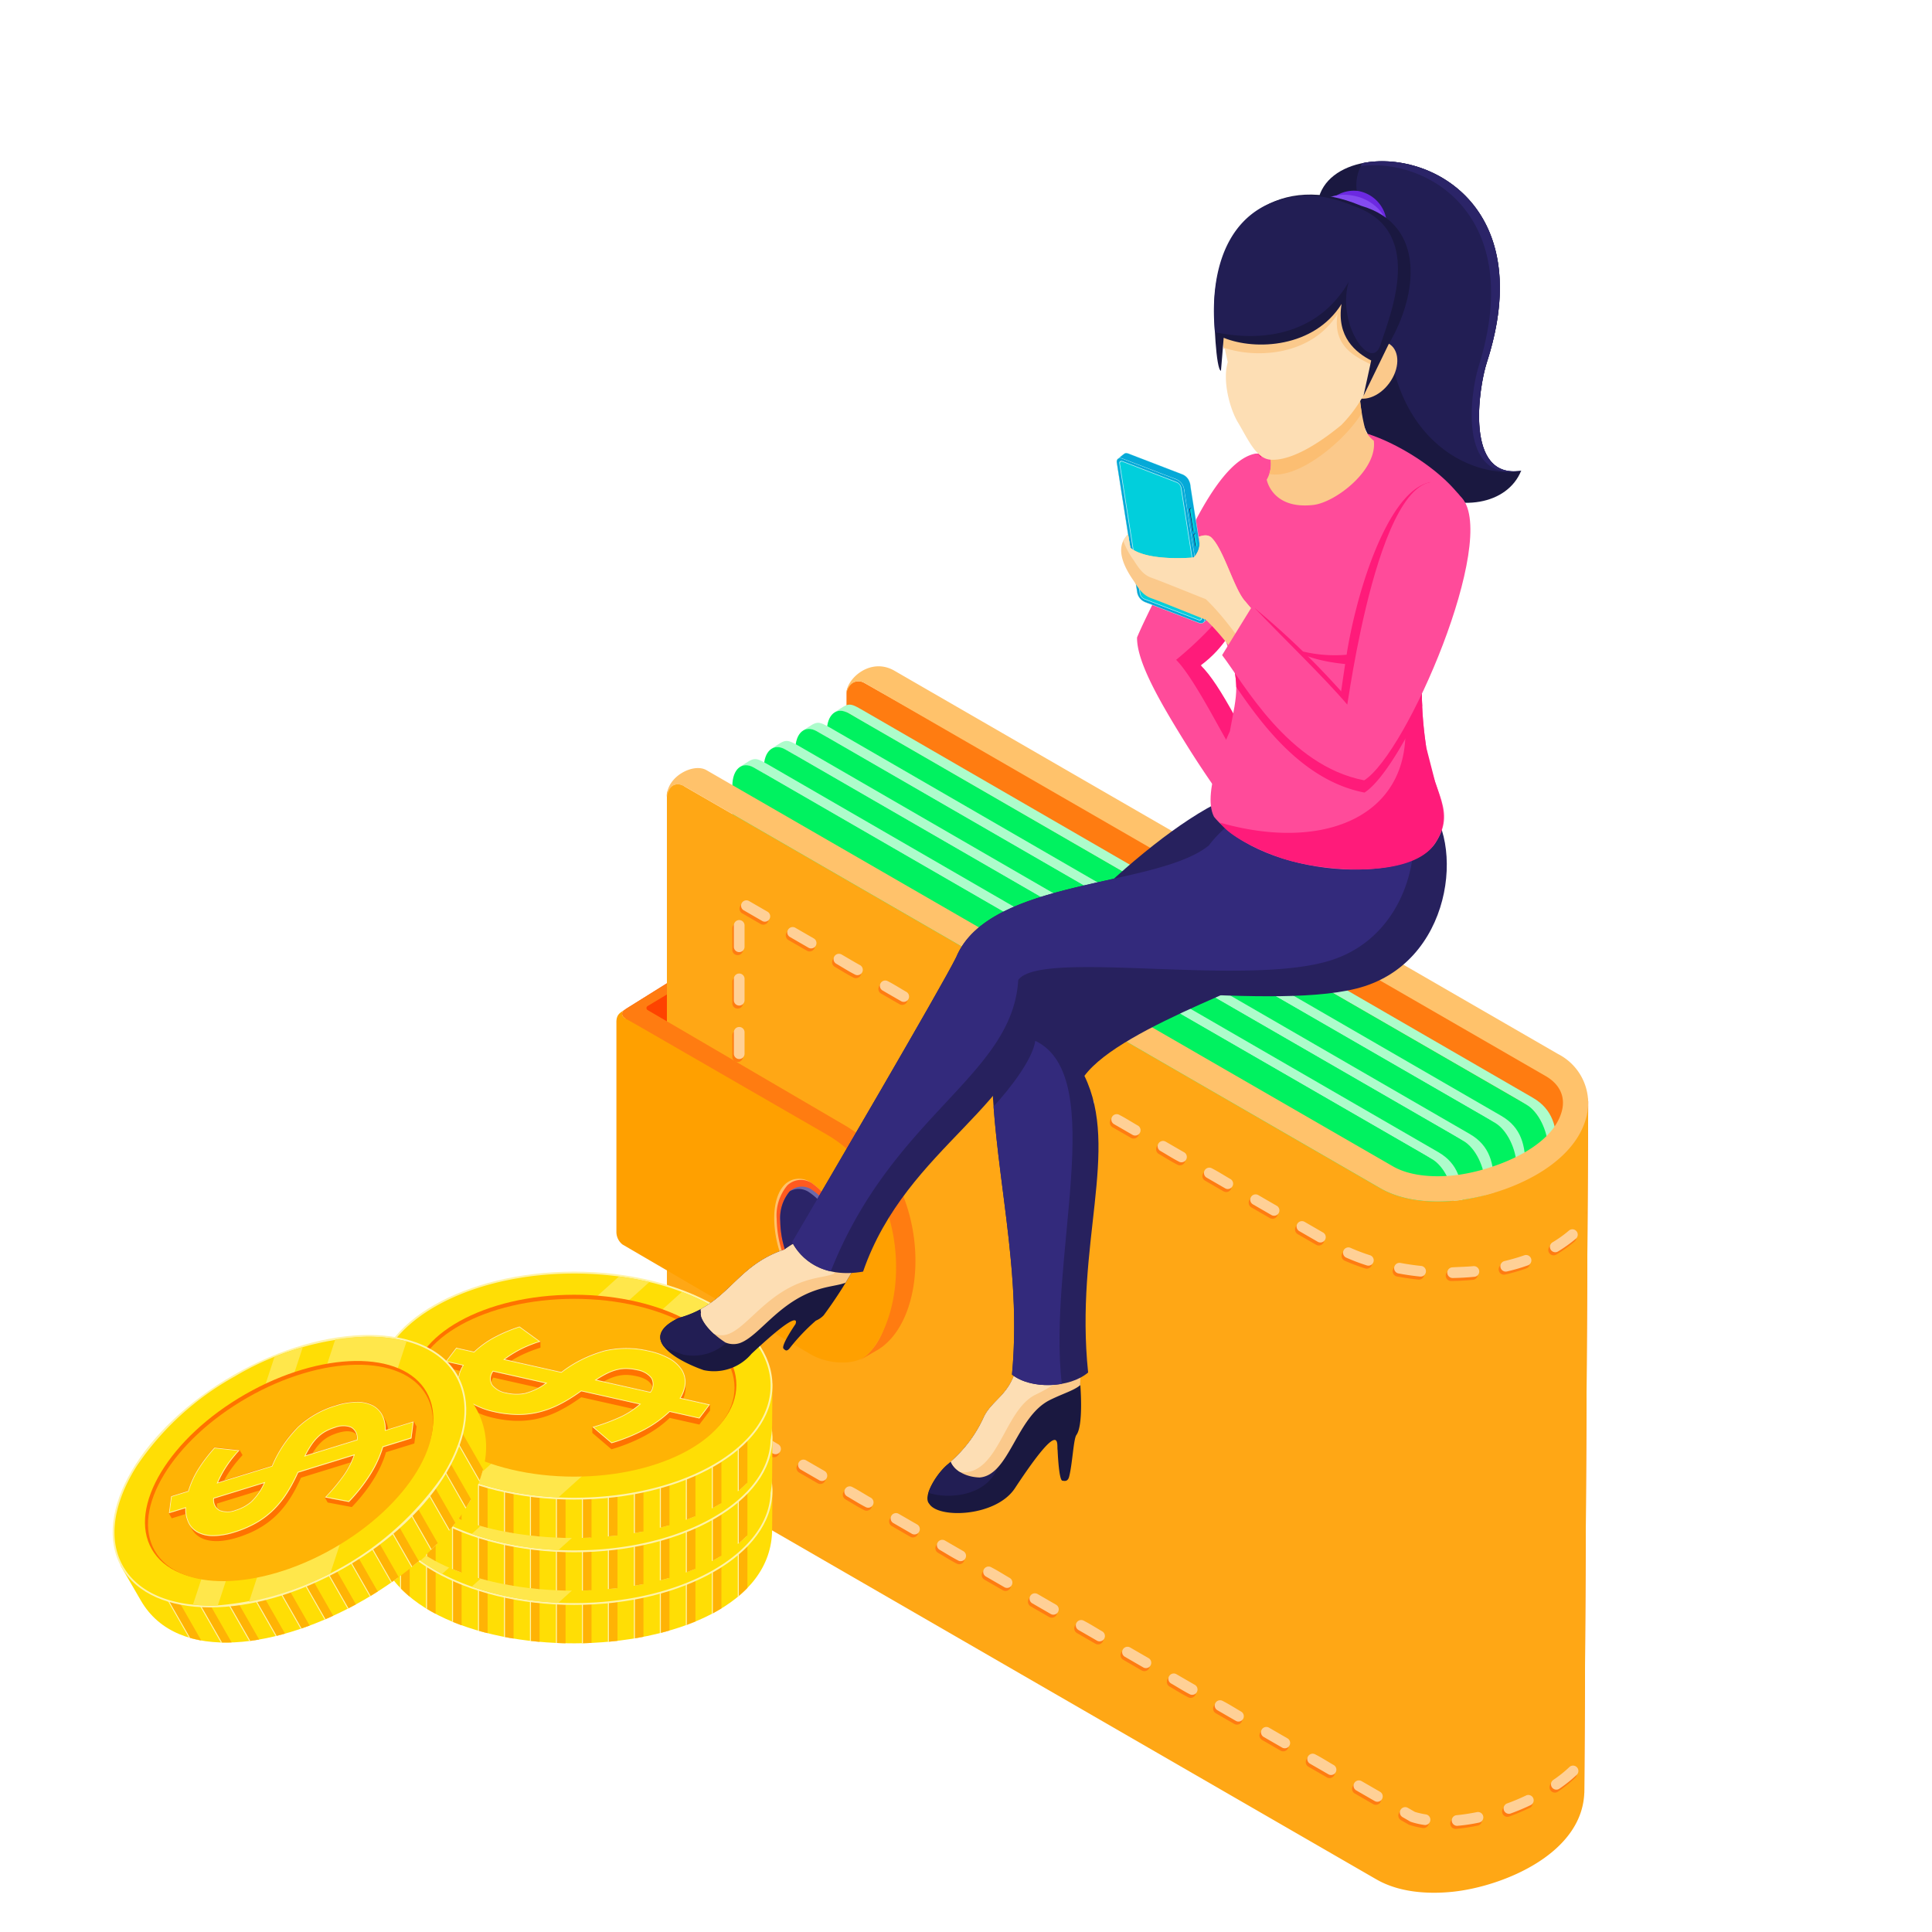 <svg xmlns="http://www.w3.org/2000/svg" width="281" height="281" viewBox="0 0 281 281">
  <defs>
    <style>
      .cls-1 {
        fill: none;
      }

      .cls-2 {
        fill: #fe4300;
      }

      .cls-10, .cls-11, .cls-12, .cls-13, .cls-14, .cls-15, .cls-16, .cls-17, .cls-18, .cls-2, .cls-20, .cls-21, .cls-22, .cls-23, .cls-24, .cls-25, .cls-26, .cls-27, .cls-28, .cls-29, .cls-3, .cls-30, .cls-31, .cls-32, .cls-33, .cls-34, .cls-4, .cls-5, .cls-6, .cls-8 {
        fill-rule: evenodd;
      }

      .cls-3, .cls-7 {
        fill: #ff7c11;
      }

      .cls-4 {
        fill: #adfccb;
      }

      .cls-5 {
        fill: #00f260;
      }

      .cls-6 {
        fill: #ffa715;
      }

      .cls-8 {
        fill: #ffc26b;
      }

      .cls-9 {
        fill: #ffd096;
      }

      .cls-10 {
        fill: #ffa000;
      }

      .cls-11 {
        fill: #ff5a1f;
      }

      .cls-12 {
        fill: #6e68a8;
      }

      .cls-13 {
        fill: #2b2468;
      }

      .cls-14 {
        fill: #ffde05;
      }

      .cls-15, .cls-19 {
        fill: #fff3a8;
      }

      .cls-16 {
        fill: #ffb305;
      }

      .cls-17 {
        fill: #ffe74b;
      }

      .cls-18 {
        fill: #ff7200;
      }

      .cls-20 {
        fill: #fcbe72;
      }

      .cls-21 {
        fill: #fdddb6;
      }

      .cls-22 {
        fill: #ff1b7a;
      }

      .cls-23 {
        fill: #ff4b9a;
      }

      .cls-24 {
        fill: #1a1840;
      }

      .cls-25 {
        fill: #221e54;
      }

      .cls-26 {
        fill: #fbc98b;
      }

      .cls-27 {
        fill: #fddeb4;
      }

      .cls-28 {
        fill: #27215e;
      }

      .cls-29 {
        fill: #332a7c;
      }

      .cls-30 {
        fill: #6c29e1;
      }

      .cls-31 {
        fill: #844bf0;
      }

      .cls-32 {
        fill: #b7eff6;
      }

      .cls-33 {
        fill: #05a9d8;
      }

      .cls-34 {
        fill: #01cfdc;
      }
    </style>
  </defs>
  <g id="Group_30840" data-name="Group 30840" transform="translate(-788 -4155)">
    <rect id="Rectangle_19808" data-name="Rectangle 19808" class="cls-1" width="281" height="281" transform="translate(788 4155)"/>
    <g id="Group_30814" data-name="Group 30814" transform="translate(-2531.965 2594.512)">
      <path id="Path_29421" data-name="Path 29421" class="cls-2" d="M3509.6,1828.721v31.6l-13.9,8.689v-31.6Z" transform="translate(-84.734 -130.157)"/>
      <path id="Path_29422" data-name="Path 29422" class="cls-3" d="M3672.159,1806.553l-.573,100.632-107.307-62.023v-97.969a1.728,1.728,0,0,1,2.592-1.5l104.949,59.481Z" transform="translate(-121.196 -85.886)"/>
      <path id="Path_29423" data-name="Path 29423" class="cls-4" d="M3663.444,1891.627c2.125-1.428,2.224-1.531,2.224-4.608v-69.592c0-3.226-.594-5.846-3.51-7.533l-96.708-55.93c-2.836-1.637-2.568-1.646-4.833-.125,1.246-.619,2.126.251,3.5,1.045l95.585,55.138c2.285,1.318,3.506,2.225,4.3,5.347.484,1.912.361,13.552.361,16.407V1887.9c0,1.387.124,2.7-.915,3.73" transform="translate(-119.249 -89.744)"/>
      <path id="Path_29424" data-name="Path 29424" class="cls-5" d="M3659.945,1811.924q-24.651-14.224-49.317-28.472t-49.329-28.485c-1.71-.987-3.125.226-3.125,2.671v71.848c0,2.445,1.416,5.26,3.125,6.246q24.668,14.244,49.329,28.471t49.317,28.472c1.712.987,3.115-.2,3.115-2.643V1818.2c0-2.444-1.4-5.286-3.115-6.273" transform="translate(-117.95 -90.758)"/>
      <path id="Path_29425" data-name="Path 29425" class="cls-4" d="M3653.661,1897.264c2.125-1.428,2.225-1.53,2.225-4.61v-69.591c0-3.227-.594-5.844-3.509-7.531l-96.709-55.93c-2.836-1.637-2.568-1.645-4.833-.125,1.246-.62,2.126.251,3.5,1.044l95.585,55.139c2.286,1.318,3.505,2.223,4.3,5.346.484,1.911.361,13.553.361,16.407v56.122c0,1.385.124,2.7-.916,3.729" transform="translate(-114.047 -92.742)"/>
      <path id="Path_29426" data-name="Path 29426" class="cls-5" d="M3650.164,1817.56q-24.651-14.224-49.318-28.472t-49.327-28.485c-1.711-.989-3.126.226-3.126,2.671v71.849c0,2.445,1.415,5.259,3.126,6.246q24.667,14.244,49.327,28.471t49.318,28.472c1.709.987,3.115-.2,3.115-2.643v-71.835c0-2.444-1.405-5.286-3.115-6.273" transform="translate(-112.748 -93.754)"/>
      <path id="Path_29427" data-name="Path 29427" class="cls-4" d="M3643.88,1902.9c2.125-1.428,2.224-1.531,2.224-4.61V1828.7c0-3.227-.593-5.846-3.509-7.531q-48.354-27.966-96.708-55.93c-2.836-1.639-2.568-1.645-4.833-.125,1.245-.62,2.126.252,3.5,1.043q47.792,27.571,95.586,55.138c2.285,1.319,3.5,2.225,4.295,5.349.485,1.911.36,13.552.36,16.407v56.121c0,1.386.124,2.7-.915,3.731" transform="translate(-108.846 -95.738)"/>
      <path id="Path_29428" data-name="Path 29428" class="cls-5" d="M3640.382,1823.2q-24.653-14.225-49.318-28.471t-49.328-28.486c-1.71-.989-3.125.226-3.125,2.671v71.849c0,2.444,1.415,5.258,3.125,6.245q24.668,14.245,49.328,28.472t49.318,28.472c1.711.987,3.114-.2,3.114-2.644V1829.47c0-2.445-1.4-5.286-3.114-6.273" transform="translate(-107.548 -96.751)"/>
      <path id="Path_29429" data-name="Path 29429" class="cls-4" d="M3634.1,1908.535c2.126-1.427,2.226-1.53,2.226-4.61v-69.591c0-3.226-.594-5.846-3.51-7.531l-96.709-55.929c-2.835-1.639-2.568-1.648-4.833-.126,1.246-.62,2.126.252,3.5,1.043l95.585,55.138c2.285,1.318,3.506,2.225,4.3,5.348.483,1.911.361,13.551.361,16.406v56.123c0,1.386.125,2.7-.917,3.729" transform="translate(-103.644 -98.734)"/>
      <path id="Path_29430" data-name="Path 29430" class="cls-5" d="M3630.6,1828.83q-24.652-14.223-49.317-28.469t-49.329-28.488c-1.71-.987-3.125.226-3.125,2.671v71.85c0,2.443,1.415,5.258,3.125,6.244q24.669,14.247,49.329,28.471t49.317,28.472c1.71.987,3.115-.2,3.115-2.641V1835.1c0-2.444-1.4-5.284-3.115-6.273" transform="translate(-102.346 -99.747)"/>
      <path id="Path_29431" data-name="Path 29431" class="cls-6" d="M3611.722,1936.749c3.245,1.872,7.426,2.166,11.081,1.785,7.241-.757,19.181-5.571,19.133-14.839l.556-99.545c-.764,8.125-11.934,13.1-19.149,13.851-3.655.382-7.838.086-11.08-1.786l-101.169-58.424a1.611,1.611,0,0,0-2.594,1.5v97.851c43.933,25.37,59.287,34.248,103.222,59.611" transform="translate(-91.536 -102.9)"/>
      <path id="Path_29432" data-name="Path 29432" class="cls-7" d="M3528.812,1880.28a.778.778,0,0,1,1.545-.128.878.878,0,0,1,.01.128v3.11a.778.778,0,0,1-1.545.127.992.992,0,0,1-.01-.127Zm0-7.775a.778.778,0,0,1,1.545-.128.868.868,0,0,1,.01.128v3.11a.778.778,0,0,1-1.545.129,1.052,1.052,0,0,1-.01-.129Zm0-7.775a.778.778,0,0,1,1.545-.128.877.877,0,0,1,.01.128v3.11a.778.778,0,0,1-1.545.127,1.017,1.017,0,0,1-.01-.127Zm0-7.775a.778.778,0,0,1,1.545-.128.863.863,0,0,1,.01.128v3.111a.778.778,0,0,1-1.545.128,1.034,1.034,0,0,1-.01-.128Zm0-7.775a.778.778,0,0,1,1.545-.128.867.867,0,0,1,.01.128v3.11a.778.778,0,0,1-1.545.127,1.01,1.01,0,0,1-.01-.127Zm0-7.775a.778.778,0,0,1,1.545-.128.854.854,0,0,1,.01.128v3.11a.778.778,0,0,1-1.545.128,1.019,1.019,0,0,1-.01-.128Zm0-7.775a.778.778,0,0,1,1.545-.128.869.869,0,0,1,.01.128v3.109a.778.778,0,0,1-1.545.128,1.025,1.025,0,0,1-.01-.128Zm0-7.775a.778.778,0,0,1,1.545-.128.852.852,0,0,1,.01.128v3.11a.778.778,0,0,1-1.545.129,1.052,1.052,0,0,1-.01-.129Zm0-7.776a.778.778,0,0,1,1.545-.127.865.865,0,0,1,.01.127v3.111a.778.778,0,0,1-1.545.128,1.048,1.048,0,0,1-.01-.128Zm4.9-1.989a.778.778,0,0,1-.689,1.39l-.088-.044-2.694-1.556a.779.779,0,0,1,.69-1.391l.088.044Zm6.733,3.887a.778.778,0,0,1-.689,1.391l-.087-.043-2.694-1.556a.778.778,0,0,1,.688-1.391l.089.043Zm6.733,3.889a.778.778,0,0,1-.684,1.393c-.9-.441-1.9-1.092-2.786-1.6a.778.778,0,0,1,.683-1.393l.094.046C3545.372,1822.827,3546.272,1823.369,3547.173,1823.867Zm6.733,3.888a.778.778,0,0,1-.689,1.391l-.089-.043c-.9-.52-1.8-1.034-2.693-1.557a.778.778,0,0,1,.684-1.392C3552.015,1826.6,3553.024,1827.247,3553.906,1827.755Zm6.732,3.889a.778.778,0,0,1-.683,1.392c-.9-.443-1.9-1.091-2.788-1.6a.778.778,0,0,1,.689-1.391l.089.046Zm6.733,3.888a.779.779,0,0,1-.69,1.391l-.088-.044c-.895-.516-1.809-1.024-2.693-1.556a.778.778,0,0,1,.684-1.392C3565.48,1834.373,3566.49,1835.022,3567.372,1835.532Zm6.734,3.889a.778.778,0,0,1-.69,1.39l-.089-.043-2.692-1.556a.778.778,0,0,1,.689-1.391l.088.044Zm6.732,3.888a.778.778,0,0,1-.689,1.391l-.09-.044-2.692-1.556a.778.778,0,0,1,.684-1.393l.093.047Zm6.732,3.888a.778.778,0,0,1-.688,1.391l-.089-.043-2.693-1.555a.779.779,0,0,1,.689-1.392C3585.689,1846.047,3586.685,1846.686,3587.57,1847.2Zm6.733,3.889a.778.778,0,0,1-.684,1.393c-.9-.442-1.9-1.091-2.786-1.6a.778.778,0,0,1,.683-1.393l.094.048C3592.508,1850.048,3593.4,1850.57,3594.3,1851.085Zm6.733,3.888a.778.778,0,0,1-.688,1.391l-.089-.043-2.693-1.558a.777.777,0,0,1,.684-1.391C3599.146,1853.813,3600.154,1854.464,3601.036,1854.973Zm6.733,3.889a.777.777,0,0,1-.683,1.391l-.093-.046-2.694-1.555a.778.778,0,0,1,.689-1.391l.089.045Zm6.734,3.886a.778.778,0,0,1-.684,1.393l-.093-.048-2.693-1.554a.778.778,0,0,1,.683-1.392l.094.047Zm6.833,3.306a.778.778,0,0,1-.486,1.478,29.745,29.745,0,0,1-2.979-1.127.778.778,0,0,1,.628-1.423A28.615,28.615,0,0,0,3621.336,1866.054Zm7.435,1.556a.778.778,0,0,1-.164,1.547c-1.047-.11-2.1-.26-3.14-.457a.777.777,0,0,1,.277-1.528Q3627.247,1867.449,3628.772,1867.61Zm7.607.031a.778.778,0,0,1,.146,1.55c-1.056.1-2.108.158-3.167.174a.777.777,0,0,1-.1-1.548C3634.3,1867.748,3635.316,1867.743,3636.379,1867.641Zm7.4-1.581a.778.778,0,0,1,.562,1.449,25.612,25.612,0,0,1-3.114.91.777.777,0,1,1-.355-1.514A29.668,29.668,0,0,0,3643.782,1866.06Zm6.509-3.612a.777.777,0,0,1,1.011,1.182,20.738,20.738,0,0,1-2.636,1.886.776.776,0,0,1-.793-1.335A17.532,17.532,0,0,0,3650.291,1862.448Zm-1.394,81.183a.777.777,0,1,1-.886-1.278,17.8,17.8,0,0,0,2.335-1.867.778.778,0,0,1,1.07,1.129A20.422,20.422,0,0,1,3648.9,1943.63Zm-7.081,3.614a.89.89,0,0,1-.229.048.779.779,0,0,1-.31-1.507c.948-.344,1.889-.742,2.8-1.175a.777.777,0,1,1,.671,1.4C3643.791,1946.466,3642.81,1946.883,3641.815,1947.244Zm-7.751,1.8a.779.779,0,0,1-.227-1.537,30.077,30.077,0,0,0,3.068-.461.777.777,0,0,1,.324,1.52A25.145,25.145,0,0,1,3634.064,1949.043Zm-8-1.269a.779.779,0,0,1,.689-1.393l.089.045,1.024.593a12.46,12.46,0,0,0,1.6.362.778.778,0,0,1-.135,1.546,11.292,11.292,0,0,1-2-.449.748.748,0,0,1-.249-.12Zm-6.733-3.889a.778.778,0,0,1,.683-1.392l.094.045,2.694,1.556a.778.778,0,0,1-.689,1.391l-.089-.043Zm-6.733-3.887a.779.779,0,0,1,.684-1.394c.9.443,1.9,1.092,2.786,1.6a.779.779,0,0,1-.689,1.393l-.089-.046Zm-6.734-3.888a.777.777,0,0,1,.684-1.391l.094.044,2.693,1.557a.778.778,0,0,1-.689,1.39l-.089-.045Zm-6.733-3.887a.778.778,0,0,1,.689-1.391c.9.448,1.9,1.085,2.783,1.6a.778.778,0,0,1-.689,1.391l-.089-.044Zm-6.733-3.888a.778.778,0,0,1,.689-1.391l.088.046,2.693,1.554a.778.778,0,0,1-.688,1.39C3594.276,1929.485,3593.281,1928.846,3592.395,1928.334Zm-6.733-3.89a.777.777,0,0,1,.688-1.389l.088.045,2.694,1.554a.778.778,0,0,1-.689,1.391l-.09-.043Zm-6.734-3.887a.778.778,0,0,1,.689-1.391c.9.449,1.9,1.088,2.783,1.6a.779.779,0,0,1-.689,1.393l-.089-.046Zm-6.732-3.887a.778.778,0,0,1,.689-1.391l.089.043,2.694,1.556a.778.778,0,0,1-.689,1.391l-.09-.043Zm-6.733-3.889a.779.779,0,0,1,.69-1.391c.9.45,1.894,1.088,2.782,1.6a.778.778,0,0,1-.689,1.391l-.089-.044Zm-6.732-3.888a.778.778,0,0,1,.689-1.391l.089.044,2.693,1.556a.778.778,0,0,1-.689,1.39C3560.612,1910.043,3559.617,1909.4,3558.73,1908.892ZM3552,1905a.778.778,0,0,1,.689-1.39l.089.043,2.692,1.556a.778.778,0,0,1-.688,1.391l-.089-.044Zm-6.733-3.888a.778.778,0,0,1,.689-1.391c.917.457,1.872,1.093,2.782,1.6a.778.778,0,0,1-.689,1.391C3547.152,1902.269,3546.144,1901.626,3545.265,1901.115Zm-6.733-3.889a.777.777,0,0,1,.684-1.391l.094.045,2.694,1.556a.778.778,0,0,1-.689,1.39l-.089-.045Zm-6.733-3.888a.778.778,0,0,1,.689-1.391c.9.449,1.894,1.088,2.782,1.6a.778.778,0,0,1-.689,1.39l-.088-.043Zm121.18-33.713,0-.35A.759.759,0,0,0,3652.978,1859.626Zm-122.611,31.54a.778.778,0,0,1-1.545.127.989.989,0,0,1-.01-.127v-3.111a.778.778,0,0,1,1.545-.128.861.861,0,0,1,.01.128Z" transform="translate(-102.337 -122.557)"/>
      <path id="Path_29433" data-name="Path 29433" class="cls-8" d="M3508.5,1759.806c.315-1.7,1.333-2.224,2.594-1.5l101.17,58.423c3.243,1.872,7.425,2.168,11.08,1.786,6.826-.714,16.8-4.7,18.834-11.938a8.011,8.011,0,0,0-4.056-9.362l-96.493-55.732c-3.544-2.082-7.039,1.208-7.008,3.24.248-1.226,1.311-2.235,2.69-1.44l98.974,57.116c2.183,1.259,2.926,3.16,2.355,5.187-1.585,5.658-10.712,8.757-15.678,9.274-3.435.362-6.656-.04-8.862-1.312l-99.857-57.63c-1.905-1.094-5.826.968-5.742,3.885" transform="translate(-91.535 -83.419)"/>
      <path id="Path_29434" data-name="Path 29434" class="cls-9" d="M3529.3,1879.341a.778.778,0,0,1,1.545-.128.839.839,0,0,1,.01.128v3.11a.778.778,0,0,1-1.545.127.9.9,0,0,1-.01-.127Zm0-7.776a.778.778,0,0,1,1.545-.128.827.827,0,0,1,.01.128v3.109a.778.778,0,0,1-1.545.129.935.935,0,0,1-.01-.129Zm0-7.775a.778.778,0,0,1,1.545-.127.817.817,0,0,1,.01.127v3.111a.778.778,0,0,1-1.545.128.931.931,0,0,1-.01-.128Zm0-7.775a.778.778,0,0,1,1.545-.128.854.854,0,0,1,.01.128v3.11a.778.778,0,0,1-1.545.126.873.873,0,0,1-.01-.126Zm0-7.774a.778.778,0,0,1,1.545-.129.845.845,0,0,1,.01.129v3.11a.779.779,0,0,1-1.545.128.931.931,0,0,1-.01-.128Zm0-7.776a.778.778,0,0,1,1.545-.127.814.814,0,0,1,.01.127v3.109a.778.778,0,0,1-1.545.128.909.909,0,0,1-.01-.128Zm0-7.775a.778.778,0,0,1,1.545-.128.824.824,0,0,1,.01.128v3.111a.778.778,0,0,1-1.545.127.9.9,0,0,1-.01-.127Zm0-7.775a.778.778,0,0,1,1.545-.128.843.843,0,0,1,.01.128v3.108a.778.778,0,0,1-1.545.128.9.9,0,0,1-.01-.128Zm0-7.775a.778.778,0,0,1,1.545-.128.833.833,0,0,1,.01.128v3.11a.778.778,0,0,1-1.545.127.887.887,0,0,1-.01-.127Zm4.9-1.991a.779.779,0,0,1-.689,1.393l-.089-.046-2.693-1.555a.779.779,0,0,1,.689-1.392l.088.046Zm6.732,3.89a.778.778,0,0,1-.688,1.391l-.09-.045-2.693-1.555a.778.778,0,0,1,.689-1.391l.088.044Zm6.732,3.887a.778.778,0,0,1-.683,1.394c-.9-.441-1.905-1.091-2.786-1.6a.777.777,0,0,1,.683-1.392l.094.046C3545.862,1821.887,3546.762,1822.43,3547.662,1822.927Zm6.734,3.888a.778.778,0,0,1-.689,1.391l-.09-.045c-.9-.518-1.8-1.032-2.692-1.555a.778.778,0,0,1,.684-1.393C3552.5,1825.655,3553.515,1826.306,3554.4,1826.815Zm6.733,3.89a.778.778,0,0,1-.685,1.391c-.9-.443-1.9-1.091-2.786-1.6a.779.779,0,0,1,.69-1.391l.088.045Zm6.733,3.888a.778.778,0,0,1-.689,1.391l-.088-.045c-.894-.517-1.809-1.026-2.693-1.556a.778.778,0,0,1,.684-1.392C3565.97,1833.433,3566.979,1834.083,3567.861,1834.593Zm6.733,3.889a.778.778,0,0,1-.689,1.389l-.088-.043-2.693-1.556a.778.778,0,0,1,.688-1.391l.089.043Zm6.733,3.887a.778.778,0,0,1-.688,1.391l-.089-.044-2.693-1.556a.778.778,0,0,1,.684-1.393l.093.046Zm6.734,3.888a.778.778,0,0,1-.69,1.391l-.089-.043-2.693-1.556a.778.778,0,0,1,.69-1.391C3586.178,1845.107,3587.174,1845.744,3588.061,1846.257Zm6.733,3.889a.778.778,0,0,1-.684,1.393c-.9-.442-1.9-1.092-2.787-1.6a.778.778,0,0,1,.684-1.393l.094.045C3593,1849.108,3593.893,1849.631,3594.794,1850.145Zm6.733,3.888a.778.778,0,0,1-.689,1.391l-.089-.045-2.693-1.555a.778.778,0,0,1,.684-1.393C3599.635,1852.875,3600.643,1853.524,3601.527,1854.033Zm6.733,3.888a.777.777,0,0,1-.684,1.391l-.093-.045-2.693-1.556a.778.778,0,0,1,.689-1.391l.088.044Zm6.733,3.886a.777.777,0,0,1-.683,1.392l-.094-.046-2.693-1.554a.778.778,0,0,1,.684-1.392l.093.045Zm6.833,3.306a.777.777,0,0,1-.484,1.477,29.192,29.192,0,0,1-2.979-1.127.777.777,0,1,1,.628-1.422A28.457,28.457,0,0,0,3621.826,1865.114Zm7.435,1.555a.777.777,0,0,1-.164,1.546c-1.048-.107-2.105-.258-3.141-.453a.778.778,0,0,1,.276-1.531Q3627.738,1866.511,3629.261,1866.669Zm7.607.033a.778.778,0,0,1,.146,1.549c-1.055.1-2.107.16-3.168.176a.778.778,0,0,1-.1-1.55C3634.793,1866.808,3635.805,1866.8,3636.868,1866.7Zm7.4-1.582a.778.778,0,0,1,.56,1.45,25.514,25.514,0,0,1-3.113.909.778.778,0,0,1-.355-1.514A29.572,29.572,0,0,0,3644.272,1865.119Zm6.508-3.612a.778.778,0,0,1,1.01,1.182,20.748,20.748,0,0,1-2.636,1.887.777.777,0,0,1-.793-1.336A17.549,17.549,0,0,0,3650.78,1861.507Zm-1.394,81.182a.777.777,0,1,1-.886-1.276,18.008,18.008,0,0,0,2.335-1.869.778.778,0,0,1,1.07,1.129A20.257,20.257,0,0,1,3649.386,1942.689Zm-7.082,3.614a.9.9,0,0,1-.229.05.778.778,0,0,1-.311-1.506c.948-.345,1.889-.743,2.8-1.178a.778.778,0,0,1,.671,1.4C3644.28,1945.526,3643.3,1945.942,3642.3,1946.3Zm-7.75,1.8a.778.778,0,0,1-.228-1.535,30.779,30.779,0,0,0,3.067-.462.778.778,0,0,1,.324,1.521A25.032,25.032,0,0,1,3634.554,1948.1Zm-8-1.269a.778.778,0,0,1,.689-1.391l.089.045,1.026.592a12.28,12.28,0,0,0,1.6.363.778.778,0,0,1-.137,1.545,11.027,11.027,0,0,1-2-.447.721.721,0,0,1-.249-.122Zm-6.732-3.886a.778.778,0,0,1,.683-1.394l.093.045,2.694,1.555a.778.778,0,0,1-.688,1.391l-.089-.042Zm-6.734-3.889a.778.778,0,0,1,.684-1.392c.9.441,1.9,1.091,2.786,1.6a.778.778,0,0,1-.687,1.39l-.089-.044Zm-6.733-3.886a.779.779,0,0,1,.684-1.395l.093.047,2.694,1.556a.778.778,0,0,1-.689,1.39l-.088-.044Zm-6.734-3.889a.778.778,0,0,1,.689-1.39c.9.447,1.9,1.086,2.782,1.6a.778.778,0,0,1-.688,1.39l-.089-.046Zm-6.733-3.888a.778.778,0,0,1,.689-1.391l.088.043,2.694,1.556a.778.778,0,0,1-.689,1.39C3594.766,1928.543,3593.771,1927.9,3592.884,1927.394Zm-6.733-3.889a.778.778,0,0,1,.689-1.39l.089.044,2.692,1.555a.778.778,0,0,1-.689,1.391l-.089-.045Zm-6.733-3.888a.778.778,0,0,1,.688-1.391c.9.447,1.9,1.088,2.782,1.6a.778.778,0,0,1-.688,1.39l-.088-.044Zm-6.733-3.888a.778.778,0,0,1,.688-1.391l.09.043,2.692,1.556a.778.778,0,0,1-.689,1.392l-.089-.045Zm-6.733-3.889a.778.778,0,0,1,.689-1.391c.9.449,1.894,1.086,2.781,1.6a.778.778,0,0,1-.689,1.391l-.088-.045Zm-6.733-3.888a.778.778,0,0,1,.689-1.391l.089.044,2.693,1.557a.778.778,0,0,1-.689,1.389C3561.1,1909.1,3560.106,1908.464,3559.219,1907.953Zm-6.732-3.889a.777.777,0,0,1,.688-1.389l.089.043,2.694,1.554a.779.779,0,0,1-.689,1.393l-.089-.046Zm-6.733-3.889a.778.778,0,0,1,.688-1.391c.918.456,1.872,1.095,2.781,1.6a.777.777,0,0,1-.688,1.39C3547.642,1901.329,3546.632,1900.687,3545.755,1900.175Zm-6.733-3.889a.778.778,0,0,1,.684-1.392l.093.047,2.694,1.554a.779.779,0,0,1-.69,1.393l-.088-.046Zm-6.733-3.888a.778.778,0,0,1,.688-1.391c.9.449,1.895,1.088,2.782,1.6a.778.778,0,0,1-.689,1.39l-.088-.043Zm121.179-33.713,0-.351A.8.8,0,0,0,3653.468,1858.685Zm-122.61,31.539a.778.778,0,0,1-1.545.128.9.9,0,0,1-.01-.128v-3.107a.778.778,0,0,1,1.545-.128.835.835,0,0,1,.01.128Z" transform="translate(-102.598 -122.057)"/>
      <path id="Path_29435" data-name="Path 29435" class="cls-3" d="M3501.109,1839.277v1.619l-2.806,1.688a.338.338,0,0,0,0,.582l28.676,16.759c12.576,7.348,12.912,27.71,4.8,32.659l-2.572,1.486c7.675-4.94,3.8-21.056-.86-28.146-3.309-5.036-7.107-5.956-12.167-8.878l-21.249-12.739a.668.668,0,0,1-.34-.573.658.658,0,0,1,.317-.587Z" transform="translate(-84.145 -135.77)"/>
      <path id="Path_29436" data-name="Path 29436" class="cls-10" d="M3493.883,1848.547l29.536,17.046c12.015,6.935,12.289,25.112,6.019,31.89-1.592,1.721-5.706,1.621-8.372.065l-27.377-15.979a2.333,2.333,0,0,1-.875-1.855v-30.368c-.041-1.265.588-1.494,1.266-1.957a.694.694,0,0,0-.2,1.158" transform="translate(-83.195 -140.084)"/>
      <path id="Path_29437" data-name="Path 29437" class="cls-8" d="M3547.169,1900.554a10.429,10.429,0,0,1,3.784,4.618,16.381,16.381,0,0,1,1.565,6.77c0,2.294-.6,4.02-1.565,4.965a2.958,2.958,0,0,1-3.784.243,10.4,10.4,0,0,1-3.782-4.614,16.383,16.383,0,0,1-1.568-6.773c0-2.291.6-4.019,1.568-4.961a2.956,2.956,0,0,1,3.782-.248" transform="translate(-109.253 -168.057)"/>
      <path id="Path_29438" data-name="Path 29438" class="cls-11" d="M3547.733,1900.838a10.658,10.658,0,0,1,3.634,4.527,16.379,16.379,0,0,1,1.565,6.768c0,2.3-.6,4.022-1.565,4.967a2.984,2.984,0,0,1-.57.438,3.108,3.108,0,0,1-2.938-.31,10.228,10.228,0,0,1-3.718-4.536,16.12,16.12,0,0,1-1.542-6.662,6.8,6.8,0,0,1,1.542-4.879,2.869,2.869,0,0,1,3.592-.314" transform="translate(-109.668 -168.25)"/>
      <path id="Path_29439" data-name="Path 29439" class="cls-12" d="M3548.355,1902.92a9.056,9.056,0,0,1,3.286,4.01,14.229,14.229,0,0,1,1.359,5.883,6.023,6.023,0,0,1-1.359,4.311,2.563,2.563,0,0,1-3.286.214,9.007,9.007,0,0,1-3.286-4.008,14.293,14.293,0,0,1-1.364-5.887,6.009,6.009,0,0,1,1.364-4.309,2.573,2.573,0,0,1,3.286-.213" transform="translate(-110.256 -169.354)"/>
      <path id="Path_29440" data-name="Path 29440" class="cls-13" d="M3551.141,1917.891a2.682,2.682,0,0,1-2.786-.174,9.016,9.016,0,0,1-3.286-4.008,14.294,14.294,0,0,1-1.364-5.887,6.01,6.01,0,0,1,1.364-4.31l.046-.044a2.685,2.685,0,0,1,2.794.166,9.057,9.057,0,0,1,3.285,4.007,14.236,14.236,0,0,1,1.359,5.883,6.023,6.023,0,0,1-1.359,4.314Z" transform="translate(-110.256 -169.734)"/>
      <path id="Path_29441" data-name="Path 29441" class="cls-14" d="M3475.807,1996.238l-.052,5.888c0,22.079-57.48,22.144-57.579.193l-.036-6.081Z" transform="translate(-43.49 -219.231)"/>
      <path id="Path_29442" data-name="Path 29442" class="cls-15" d="M3430.639,2018.922c-.427-.229-.846-.465-1.25-.714v-13.394h1.25Zm3.778,1.691c-.424-.156-.84-.321-1.25-.49v-15.309h1.25Zm3.78,1.165c-.421-.107-.839-.219-1.251-.338v-16.626h1.251Zm3.778.794c-.419-.071-.837-.145-1.25-.227v-17.531h1.25Zm3.778.489q-.627-.058-1.25-.13v-18.116h1.25Zm3.779.218q-.625-.015-1.25-.042v-18.422h1.25Zm3.779-.041c-.416.017-.833.033-1.25.041v-18.464h1.25Zm3.778-.3c-.414.047-.832.091-1.25.128v-18.254h1.25Zm3.779-.573c-.414.08-.832.155-1.25.222v-17.774h1.25Zm3.778-.894c-.412.117-.828.228-1.25.335v-16.994h1.25Zm3.779-1.3c-.409.168-.825.326-1.249.481v-15.844h1.249Zm3.779-1.879c-.405.244-.821.481-1.249.705v-14.189h1.249Zm3.778-2.907c-.389.392-.809.768-1.249,1.13v-11.707h1.249Zm-50.37-10.576h1.249v11.564a16.507,16.507,0,0,1-1.249-1.19Z" transform="translate(-47.463 -223.791)"/>
      <path id="Path_29443" data-name="Path 29443" class="cls-16" d="M3429.708,2004.814h1.25V2019c-.429-.228-.846-.462-1.25-.706Zm3.779,0h1.249v15.853c-.424-.155-.842-.314-1.249-.481Zm3.778,0h1.249v17c-.42-.106-.837-.217-1.249-.336Zm3.778,0h1.25V2022.6q-.629-.1-1.25-.223Zm3.779,0h1.25v18.258q-.627-.056-1.25-.127Zm3.779,0h1.249v18.468c-.417-.008-.832-.023-1.249-.041Zm3.779,0h1.249v18.418c-.416.018-.832.035-1.249.045Zm3.778,0h1.25v18.109q-.623.075-1.25.132Zm3.779,0h1.25v17.524c-.414.08-.83.156-1.25.226Zm3.779,0h1.249v16.616c-.411.12-.829.231-1.249.339Zm3.778,0h1.25v15.3q-.614.252-1.25.487Zm3.779,0h1.249v13.4q-.605.37-1.249.712Zm3.779,0h1.249v10.418a16.742,16.742,0,0,1-1.249,1.165Zm-49.122,0h1.251V2016.5a16.864,16.864,0,0,1-1.251-1.154Z" transform="translate(-47.631 -223.791)"/>
      <path id="Path_29444" data-name="Path 29444" class="cls-15" d="M3446.976,1961.557c15.923,0,28.831,7.42,28.831,16.575s-12.909,16.576-28.831,16.576-28.83-7.421-28.83-16.576,12.907-16.575,28.83-16.575" transform="translate(-43.493 -200.79)"/>
      <path id="Path_29445" data-name="Path 29445" class="cls-14" d="M3447.283,1962.135c6.491,0,13.521,1.263,19.309,4.3,4.062,2.134,8.316,5.652,9.12,10.435a9.4,9.4,0,0,1,0,3.141c-.8,4.783-5.058,8.3-9.12,10.434-5.788,3.037-12.818,4.3-19.309,4.3s-13.52-1.262-19.308-4.3c-4.062-2.133-8.315-5.652-9.121-10.434a9.454,9.454,0,0,1,0-3.141c.805-4.782,5.058-8.3,9.121-10.435,5.788-3.036,12.818-4.3,19.308-4.3" transform="translate(-43.8 -201.098)"/>
      <path id="Path_29446" data-name="Path 29446" class="cls-17" d="M3469.986,1965.291a32.96,32.96,0,0,1,3.647,1.629,23.075,23.075,0,0,1,5.446,3.884q-13.52,12.191-27.049,24.372a44.574,44.574,0,0,1-12.611-2.343q15.287-13.767,30.566-27.542m-9.149-2.243a44.737,44.737,0,0,1,4.411.809q-15.057,13.568-30.124,27.128l-.108-.055a25.694,25.694,0,0,1-3.052-1.877Q3446.4,1976.054,3460.836,1963.047Z" transform="translate(-50.84 -201.583)"/>
      <path id="Path_29447" data-name="Path 29447" class="cls-18" d="M3452.932,1968.727c13.026,0,23.585,5.874,23.585,13.12s-10.559,13.119-23.585,13.119-23.585-5.873-23.585-13.119,10.56-13.12,23.585-13.12" transform="translate(-49.449 -204.603)"/>
      <path id="Path_29448" data-name="Path 29448" class="cls-16" d="M3453.236,1970c12.877,0,23.318,5.788,23.318,12.929s-10.44,12.93-23.318,12.93-23.317-5.788-23.317-12.93S3440.358,1970,3453.236,1970" transform="translate(-49.753 -205.278)"/>
      <path id="Path_29449" data-name="Path 29449" class="cls-18" d="M3473.94,1989.838l0-.878.161-.289.141-.285.119-.283.1-.28.079-.277.058-.274.025-.184-.041-.249-.059-.249-.079-.242-.1-.237-.117-.232-.135-.228-.155-.221-.173-.213-.192-.209-.211-.2-.231-.195-.251-.188-.268-.183-.288-.177-.151-.085-.156-.083-.16-.081-.165-.079-.169-.075-.174-.074-.178-.072-.183-.068-.188-.067-.192-.066-.2-.062-.2-.059-.2-.058-.21-.055-.214-.053-.219-.051-.434-.092-.432-.08-.427-.07-.422-.056-.42-.045-.416-.031-.412-.022-.408-.007h-.4l-.4.015-.4.027-.393.039-.389.052-.385.062-.382.073-.378.086-.377.1-.379.111-.382.124-.383.137-.386.152-.387.161-.391.177-.391.189-.394.2-.4.214-.4.228-.4.241-.4.252-.4.267-.407.279-.409.292-8.194-1.835,0-.878.244-.189.254-.184.266-.18.276-.177.286-.172.3-.17.308-.164.317-.163.33-.159.34-.155.35-.151.361-.147.371-.145.353-.13-2.234-1.621-.259.086-.255.089-.252.088-.248.089-.244.095-.241.093-.238.095-.234.1-.23.1-.227.1-.223.1-.219.1-.216.1-.213.106-.209.108-.206.109-.2.112-.2.115-.2.115-.194.12-.192.121-.188.125-.186.128-.183.131-.181.134-.177.133-.175.138-.173.14-.17.144-.167.147-.164.148-.162.151-2.588-.58-.978,1.286,1.934.434,0,.878-.156.285-.137.278-.117.278-.1.273-.078.273-.058.268-.031.2.033.211.059.246.077.239.1.236.116.232.135.227.155.219.174.215.194.208.211.2.233.2.252.186.27.179.29.174.153.084.156.08.16.08.165.077.168.075.172.072.177.07.18.068.185.065.19.064.193.06.2.059.2.056.2.055.21.051.213.051.227.05.224.045.223.043.222.038.219.038.22.034.217.03.216.029.215.025.212.02.212.018.21.016.209.011.208.009.206.006.205,0h.2l.2,0,.2-.007.2-.009.2-.013.2-.016.2-.018.2-.021.2-.025.2-.029.2-.03.195-.035.194-.038.193-.04.192-.042.191-.048.19-.049.191-.052.191-.056.191-.059.189-.061.19-.065.189-.068.189-.068.188-.074.188-.077.188-.077.188-.083.187-.086.187-.088.187-.089.185-.093.186-.1.188-.1.187-.1.188-.107.19-.109.19-.112.191-.115.192-.118.192-.122.193-.123.194-.129.194-.131.2-.133.2-.137.2-.138.2-.143,8.453,1.892,0,.878-.154.134-.157.131-.162.127-.164.126-.169.124-.171.12-.176.119-.179.117-.183.114-.185.112-.19.111-.193.106-.2.106-.2.1-.2.1-.208.1-.212.1-.216.1-.222.1-.226.093-.23.094-.235.09-.24.093-.244.09-.25.09-.254.089-.258.087-.264.087-.268.087-.073.024,2.029,1.73.333-.1.328-.1.323-.106.321-.109.315-.112.312-.115.307-.117.3-.12.3-.124.294-.126.289-.129.286-.132.282-.134.278-.137.274-.141.269-.142.264-.144.26-.148.256-.15.25-.153.246-.154.241-.159.236-.159.231-.163.226-.165.221-.169.217-.168.211-.174.208-.175.2-.177.2-.179.192-.183,4.312.967.979-1.285Zm-27.562-3.153.076.188.126.2.16.19.185.176.212.161.238.145.264.131.29.117.317.1.342.088.172.035.172.034.17.027.17.024.168.02.168.014.167.011.166.008.165,0,.164,0,.163-.007.161-.011.162-.014.161-.018.16-.023.158-.027.159-.034.164-.04.168-.049.172-.056.177-.064.179-.069.183-.078.188-.086.191-.094.2-.1.2-.106.014-.009-6.552-1.467-.15.284-.111.274Zm7.885,1.02-.219.144-.215.139-.211.129-.207.123-.2.116-.2.106-.2.1-.191.093-.189.086-.183.079-.18.069-.176.064-.172.055-.167.048-.164.041-.161.034-.158.027-.16.024-.161.018-.161.013-.162.011-.163.007-.163,0-.166,0-.166-.006-.167-.011-.167-.014-.169-.019-.169-.024-.17-.027-.172-.034-.173-.035-.342-.088-.317-.1-.291-.117-.264-.131-.237-.147-.213-.161-.186-.174-.159-.19-.127-.2-.086-.215-.048-.227-.008-.239,0-.877.032-.25.072-.261.11-.274.151-.283,7.591,1.7Zm8.5-1.139,6.749,1.512.151-.285.114-.274.049-.172-.057-.162-.116-.21-.151-.2-.181-.183-.214-.168-.246-.153-.276-.14-.31-.122-.34-.109-.372-.095-.182-.039-.181-.034-.178-.031-.175-.026-.173-.021-.171-.017-.168-.013-.167-.007-.166,0-.167,0-.169.007-.169.014-.172.018-.173.026-.173.031-.174.037-.176.042-.179.048-.178.056-.18.061-.183.067-.183.072-.184.079-.187.085-.19.092-.194.1-.2.106Zm6.747,2.39-7.807-1.749,0-.878.223-.143.219-.137.214-.129.209-.122.2-.115.2-.105.194-.1.19-.091.187-.085.184-.079.184-.073.181-.067.18-.061.18-.054.177-.05.176-.042.175-.037.173-.031.172-.025.171-.019.171-.014.168-.007.168,0,.167,0,.166.007.169.014.171.015.174.022.175.026.178.031.18.033.182.039.372.095.341.109.309.123.278.139.245.153.214.169.181.182.151.2.115.21.078.22.038.232V1987l0,.877-.038.254-.076.263-.112.274Zm5.137-2.221,0,.878-.016.268-.038.27-.058.274-.078.276-.1.28-.029.068,3.882.869,0,.878-1.548,2.037-4.313-.967-.193.183-.2.179-.2.176-.207.176-.212.172-.217.169-.221.169-.226.165-.231.162-.235.159-.24.158-.246.155-.25.153-.255.15-.26.147-.264.144-.269.143-.273.141-.279.137-.282.133-.287.132-.29.129-.295.126-.3.123-.3.121-.307.117-.312.115-.315.111-.319.11-.324.105-.328.105-.332.1-2.786-2.378,0-.878.283-.083.277-.085.272-.086.268-.087.263-.087.259-.087.254-.089.249-.09.245-.09.24-.093.235-.09.231-.094.225-.093.221-.1.217-.095.211-.1.208-.1.2-.1.2-.1.2-.105.194-.107.189-.11.186-.111.183-.116.179-.116.175-.12.109-.076-7.587-1.7-.2.142-.2.139-.2.137-.2.133-.195.131-.194.128-.192.124-.193.121-.191.119-.191.115-.19.112-.188.108-.189.106-.188.1-.187.1-.186.1-.186.093-.186.089-.188.088-.187.086-.187.082-.188.078-.187.076-.188.074-.189.069-.189.068-.19.064-.189.063-.19.058-.19.055-.191.053-.19.049-.193.048-.191.042-.193.04-.193.038-.2.034-.195.031-.2.029-.2.024-.2.022-.2.018-.2.016-.2.013-.2.009-.2.007-.2,0-.2,0-.2,0-.206-.006-.208-.01-.209-.01-.211-.016-.211-.019-.214-.021-.213-.024-.217-.028-.218-.03-.219-.034-.219-.038-.221-.038-.223-.044-.225-.045-.226-.049-.213-.051-.21-.051-.2-.056-.2-.055-.2-.059-.194-.06-.188-.064-.186-.065-.181-.068-.177-.07-.172-.073-.168-.075-.164-.076-.159-.08-.156-.08-.153-.085-.29-.173-.271-.179-.251-.189-.232-.193-.213-.2-.193-.208-.174-.215-.156-.22-.135-.227-.116-.232-.1-.235-.077-.241-.058-.244-.039-.25-.02-.254v-.274l0-.6v-.26l.019-.261.04-.268.059-.267.078-.273.1-.273.022-.051-2.115-.474,0-.878,1.55-2.036,2.586.58.162-.151.164-.148.167-.146.17-.144.172-.14.175-.139.178-.134.179-.133.184-.131.186-.126.189-.125.191-.122.2-.119.2-.117.2-.115.2-.112.2-.108.21-.108.212-.107.217-.1.219-.1.223-.1.226-.1.231-.1.234-.1.238-.094.24-.094.245-.094.248-.09.252-.089.255-.088.259-.087,3.056,2.22,0,.878-.4.132-.393.136-.382.139-.371.144-.361.149-.351.151-.339.155-.33.159-.318.162-.308.165-.3.171-.287.172-.1.063,7.254,1.626.409-.294.406-.279.405-.267.4-.252.4-.242.4-.228.4-.214.394-.2.392-.189.389-.177.388-.162.385-.152.384-.136.382-.125.379-.111.377-.1.378-.086.382-.075.385-.062.389-.051.394-.04.4-.027.4-.014.4,0,.409.007.412.022.417.032.419.045.423.055.427.07.431.08.435.092.218.051.214.053.209.055.206.058.2.06.2.063.191.065.186.067.183.068.178.072.174.074.169.075.164.079.159.081.156.083.152.084.287.177.269.183.25.187.231.2.212.2.192.208.173.215.155.22.136.228.116.232.1.237.08.243.059.247.042.252.021.259Z" transform="translate(-54.978 -209.83)"/>
      <path id="Path_29450" data-name="Path 29450" class="cls-19" d="M3467.571,1984.929a3.221,3.221,0,0,1,2.09,1.168,1.786,1.786,0,0,1-.144,1.981l-7.806-1.749a13.913,13.913,0,0,1,1.653-.945,7.037,7.037,0,0,1,1.448-.511,5.255,5.255,0,0,1,1.364-.132,7.705,7.705,0,0,1,1.394.188m-13.3,1.9a8.573,8.573,0,0,1-3.031,1.43,6.524,6.524,0,0,1-2.647-.073,3.288,3.288,0,0,1-2.008-1.108,1.669,1.669,0,0,1,.095-1.951Zm15.1-4.727a14.124,14.124,0,0,0-6.5-.046,18.23,18.23,0,0,0-6.289,3.126l-8.194-1.837a16.337,16.337,0,0,1,5.18-2.565l-3.057-2.22a22.668,22.668,0,0,0-3.713,1.565,13.508,13.508,0,0,0-2.911,2.1l-2.587-.58-1.55,2.036,2.5.562a4.69,4.69,0,0,0-.7,2.185,3.291,3.291,0,0,0,.542,1.945,4.991,4.991,0,0,0,1.778,1.576,10.678,10.678,0,0,0,2.925,1.066,16.351,16.351,0,0,0,3.445.416,12.633,12.633,0,0,0,3.161-.375,14.158,14.158,0,0,0,3.016-1.145,23.4,23.4,0,0,0,3.072-1.915l8.453,1.892a11.926,11.926,0,0,1-2.893,1.846,28.634,28.634,0,0,1-3.948,1.443l2.785,2.378a25.442,25.442,0,0,0,4.813-1.949,16.409,16.409,0,0,0,3.657-2.619l4.313.967,1.549-2.037-4.27-.957a4.628,4.628,0,0,0,.708-2.226,3.391,3.391,0,0,0-.554-1.96,5.092,5.092,0,0,0-1.771-1.587A10.412,10.412,0,0,0,3469.37,1982.1Z" transform="translate(-54.98 -209.83)"/>
      <path id="Path_29451" data-name="Path 29451" class="cls-14" d="M3467.814,1984.959a3.419,3.419,0,0,1,2.157,1.213,1.934,1.934,0,0,1-.14,2.107l-.04.068-8.144-1.823.228-.151a14.033,14.033,0,0,1,1.665-.953,7.117,7.117,0,0,1,1.471-.517,5.3,5.3,0,0,1,1.39-.135,7.724,7.724,0,0,1,1.413.191m-13.266,2.1a8.8,8.8,0,0,1-3.07,1.448,6.615,6.615,0,0,1-2.688-.074,3.462,3.462,0,0,1-2.072-1.149,1.813,1.813,0,0,1,.088-2.081l.041-.068,7.924,1.775Zm-1.006-6.183-2.829-2.055a22.609,22.609,0,0,0-3.646,1.542,13.468,13.468,0,0,0-2.887,2.084l-.042.041-2.576-.578-1.4,1.837,2.479.555-.081.137a4.61,4.61,0,0,0-.686,2.129,3.172,3.172,0,0,0,.522,1.876,4.912,4.912,0,0,0,1.74,1.54,10.611,10.611,0,0,0,2.9,1.056,16.289,16.289,0,0,0,3.422.413,12.59,12.59,0,0,0,3.135-.371,14.04,14.04,0,0,0,2.995-1.138,23.151,23.151,0,0,0,3.056-1.907l.039-.029,8.716,1.954-.171.152a12.077,12.077,0,0,1-2.917,1.861,28.061,28.061,0,0,1-3.763,1.389l2.579,2.2a25.205,25.205,0,0,0,4.739-1.924,16.321,16.321,0,0,0,3.633-2.6l.042-.04,4.3.964,1.4-1.839-4.248-.95.081-.138a4.547,4.547,0,0,0,.69-2.168,3.272,3.272,0,0,0-.535-1.893,5.023,5.023,0,0,0-1.732-1.553,10.379,10.379,0,0,0-2.93-1.076,14.061,14.061,0,0,0-6.454-.046,18.254,18.254,0,0,0-6.251,3.108l-.039.029-8.473-1.9.189-.149A16.257,16.257,0,0,1,3453.542,1980.879Z" transform="translate(-55.201 -209.971)"/>
      <path id="Path_29452" data-name="Path 29452" class="cls-14" d="M3475.807,1979.877l-.052,5.89c0,22.079-57.48,22.143-57.579.192l-.036-6.082Z" transform="translate(-43.49 -210.531)"/>
      <path id="Path_29453" data-name="Path 29453" class="cls-15" d="M3430.639,2002.565c-.427-.23-.846-.465-1.25-.715v-13.393h1.25Zm3.778,1.691q-.636-.235-1.25-.491v-15.307h1.25Zm3.78,1.166c-.421-.108-.839-.221-1.251-.34v-16.624h1.251Zm3.778.792c-.419-.068-.837-.145-1.25-.226v-17.53h1.25Zm3.778.49q-.627-.06-1.25-.131v-18.116h1.25Zm3.779.217c-.417-.01-.834-.022-1.25-.043v-18.42h1.25Zm3.779-.041q-.624.029-1.25.042v-18.464h1.25Zm3.778-.3c-.414.048-.832.09-1.25.127v-18.252h1.25Zm3.779-.575c-.414.08-.832.156-1.25.223v-17.772h1.25Zm3.778-.893q-.617.176-1.25.336v-16.992h1.25Zm3.779-1.3q-.613.251-1.249.481v-15.842h1.249Zm3.779-1.877q-.608.366-1.249.705v-14.189h1.249Zm3.778-2.907c-.389.391-.809.767-1.249,1.13v-11.707h1.249Zm-50.37-10.577h1.249v11.563a15.935,15.935,0,0,1-1.249-1.191Z" transform="translate(-47.463 -215.094)"/>
      <path id="Path_29454" data-name="Path 29454" class="cls-16" d="M3429.708,1988.457h1.25v14.187q-.643-.338-1.25-.707Zm3.779,0h1.249v15.851c-.424-.154-.842-.312-1.249-.48Zm3.778,0h1.249v17c-.42-.1-.837-.217-1.249-.334Zm3.778,0h1.25v17.781c-.419-.068-.835-.143-1.25-.221Zm3.779,0h1.25v18.258c-.418-.036-.835-.08-1.25-.127Zm3.779,0h1.249v18.468c-.417-.01-.832-.024-1.249-.043Zm3.779,0h1.249v18.417c-.416.018-.832.035-1.249.044Zm3.778,0h1.25v18.108c-.416.049-.832.092-1.25.132Zm3.779,0h1.25v17.523c-.414.08-.83.156-1.25.225Zm3.779,0h1.249v16.615q-.617.177-1.249.339Zm3.778,0h1.25v15.3q-.614.253-1.25.486Zm3.779,0h1.249v13.395c-.4.246-.821.485-1.249.713Zm3.779,0h1.249v10.415a16.84,16.84,0,0,1-1.249,1.167Zm-49.122,0h1.251v11.687a16.807,16.807,0,0,1-1.251-1.156Z" transform="translate(-47.631 -215.094)"/>
      <path id="Path_29455" data-name="Path 29455" class="cls-15" d="M3446.976,1945.195c15.923,0,28.831,7.42,28.831,16.576s-12.909,16.576-28.831,16.576-28.83-7.422-28.83-16.576,12.907-16.576,28.83-16.576" transform="translate(-43.493 -192.09)"/>
      <path id="Path_29456" data-name="Path 29456" class="cls-14" d="M3447.283,1945.773c6.491,0,13.521,1.263,19.309,4.3,4.062,2.131,8.316,5.649,9.12,10.433a9.407,9.407,0,0,1,0,3.142c-.8,4.783-5.058,8.3-9.12,10.433-5.788,3.039-12.818,4.3-19.309,4.3s-13.52-1.263-19.308-4.3c-4.062-2.132-8.315-5.65-9.121-10.433a9.458,9.458,0,0,1,0-3.142c.805-4.783,5.058-8.3,9.121-10.433,5.788-3.039,12.818-4.3,19.308-4.3" transform="translate(-43.8 -192.397)"/>
      <path id="Path_29457" data-name="Path 29457" class="cls-17" d="M3469.986,1948.932a32.165,32.165,0,0,1,3.647,1.629,23.07,23.07,0,0,1,5.446,3.881q-13.52,12.192-27.049,24.374a44.593,44.593,0,0,1-12.611-2.344q15.287-13.766,30.566-27.54m-9.149-2.246c1.479.2,2.957.464,4.411.809q-15.057,13.569-30.124,27.13l-.108-.057a25.756,25.756,0,0,1-3.052-1.875Q3446.4,1959.693,3460.836,1946.686Z" transform="translate(-50.84 -192.883)"/>
      <path id="Path_29458" data-name="Path 29458" class="cls-18" d="M3452.932,1952.365c13.026,0,23.585,5.875,23.585,13.122s-10.559,13.12-23.585,13.12-23.585-5.875-23.585-13.12,10.56-13.122,23.585-13.122" transform="translate(-49.449 -195.903)"/>
      <path id="Path_29459" data-name="Path 29459" class="cls-16" d="M3453.236,1953.635c12.877,0,23.318,5.789,23.318,12.931s-10.44,12.929-23.318,12.929-23.317-5.788-23.317-12.929,10.439-12.931,23.317-12.931" transform="translate(-49.753 -196.578)"/>
      <path id="Path_29460" data-name="Path 29460" class="cls-18" d="M3473.94,1973.477l0-.878.161-.287.141-.287.119-.283.1-.279.079-.278.058-.273.025-.186-.041-.247-.059-.248-.079-.244-.1-.237-.117-.231-.135-.227-.155-.222-.173-.215-.192-.208-.211-.2-.231-.194-.251-.188-.268-.183-.288-.176-.151-.086-.156-.083-.16-.082-.165-.077-.169-.077-.174-.074-.178-.071-.183-.069-.188-.068-.192-.063-.2-.062-.2-.06-.2-.058-.21-.054-.214-.053-.219-.051-.434-.093-.432-.079-.427-.068-.422-.057-.42-.044-.416-.033-.412-.02-.408-.01-.4,0-.4.015-.4.027-.393.039-.389.05-.385.063-.382.074-.378.086-.377.1-.379.112-.382.125-.383.138-.386.149-.387.162-.391.177-.391.19-.394.2-.4.216-.4.227-.4.24-.4.253-.4.267-.407.277-.409.293-8.194-1.836,0-.878.244-.187.254-.183.266-.181.276-.177.286-.174.3-.169.308-.166.317-.162.33-.157.34-.156.35-.149.361-.148.371-.144.353-.13-2.234-1.623-.259.087-.255.088-.252.089-.248.092-.244.092-.241.093-.238.095-.234.1-.23.1-.227.1-.223.1-.219.1-.216.106-.213.106-.209.108-.206.109-.2.112-.2.113-.2.117-.194.118-.192.124-.188.125-.186.127-.183.13-.181.134-.177.135-.175.137-.173.14-.17.145-.167.145-.164.148-.162.152-2.588-.58-.978,1.287,1.934.432,0,.878-.156.284-.137.28-.117.278-.1.273-.078.272-.058.268-.031.205.033.212.059.244.077.241.1.237.116.231.135.225.155.222.174.214.194.207.211.2.233.193.252.187.27.182.29.172.153.085.156.081.16.079.165.077.168.075.172.071.177.071.18.068.185.063.19.065.193.06.2.059.2.057.2.054.21.05.213.05.227.049.224.048.223.041.222.041.219.036.22.034.217.031.216.027.215.025.212.022.212.016.21.016.209.013.208.009.206,0,.205,0h.2l.2,0,.2-.006.2-.011.2-.013.2-.016.2-.018.2-.022.2-.025.2-.028.2-.032.195-.034.194-.035.193-.041.192-.044.191-.047.19-.049.191-.053.191-.056.191-.058.189-.061.19-.064.189-.067.189-.072.188-.073.188-.074.188-.08.188-.083.187-.084.187-.087.187-.092.185-.094.186-.1.188-.1.187-.1.188-.105.19-.11.19-.111.191-.116.192-.117.192-.121.193-.125.194-.127.194-.13.2-.134.2-.135.2-.14.2-.142,8.453,1.895,0,.878-.154.133-.157.129-.162.128-.164.125-.169.125-.171.121-.176.119-.179.116-.183.115-.185.112-.19.109-.193.107-.2.1-.2.1-.2.1-.208.1-.212.1-.216.1-.222.094-.226.1-.23.092-.235.092-.24.091-.244.091-.25.09-.254.089-.258.089-.264.087-.268.085-.073.025,2.029,1.729.333-.1.328-.1.323-.106.321-.11.315-.113.312-.113.307-.119.3-.119.3-.123.294-.127.289-.128.286-.133.282-.134.278-.137.274-.139.269-.143.264-.145.26-.148.256-.149.25-.154.246-.154.241-.157.236-.161.231-.163.226-.164.221-.168.217-.169.211-.174.208-.174.2-.177.2-.181.192-.182,4.312.966.979-1.285Zm-27.562-3.151.076.186.126.2.16.188.185.176.212.161.238.144.264.131.29.117.317.1.342.088.172.036.172.032.17.029.17.023.168.02.168.016.167.011.166.006.165,0,.164,0,.163-.006.161-.01.162-.016.161-.018.16-.023.158-.029.159-.033.164-.04.168-.048.172-.057.177-.062.179-.072.183-.079.188-.086.191-.093.2-.1.2-.107.014-.009-6.552-1.469-.15.285-.111.273Zm7.885,1.018-.219.144-.215.139-.211.132-.207.121-.2.117-.2.108-.2.1-.191.093-.189.086-.183.078-.18.073-.176.062-.172.057-.167.048-.164.04-.161.033-.158.029-.16.023-.161.018-.161.015-.162.011-.163.007-.163,0-.166,0-.166-.007-.167-.012-.167-.015-.169-.02-.169-.024-.17-.028-.172-.032-.173-.038-.342-.087-.317-.1-.291-.117-.264-.131-.237-.144-.213-.161-.186-.176-.159-.191-.127-.2-.086-.213-.048-.228-.008-.238,0-.877.032-.25.072-.263.11-.273.151-.285,7.591,1.7Zm8.5-1.139,6.749,1.512.151-.285.114-.274.049-.171-.057-.163-.116-.21-.151-.2-.181-.182-.214-.168-.246-.152-.276-.139-.31-.124-.34-.109-.372-.093-.182-.039-.181-.036-.178-.029-.175-.026-.173-.022-.171-.016-.168-.014-.167-.008-.166,0h-.167l-.169.008-.169.014-.172.02-.173.025-.173.032-.174.036-.176.043-.179.049-.178.054-.18.061-.183.067-.183.073-.184.079-.187.084-.19.092-.194.1-.2.108Zm6.747,2.39-7.807-1.749,0-.876.223-.145.219-.137.214-.13.209-.121.2-.114.2-.107.194-.1.19-.092.187-.085.184-.08.184-.073.181-.067.18-.061.18-.054.177-.049.176-.042.175-.038.173-.031.172-.026.171-.018.171-.014.168-.009h.168l.167,0,.166.009.169.012.171.017.174.022.175.026.178.031.18.034.182.038.372.093.341.11.309.123.278.14.245.154.214.167.181.183.151.2.115.21.078.222.038.23v.243l0,.878-.038.253-.076.263-.112.275Zm5.137-2.22,0,.878-.016.266-.038.272-.058.273-.078.278-.1.279-.029.067,3.882.871,0,.877-1.548,2.036-4.313-.966-.193.182-.2.179-.2.179-.207.174-.212.174-.217.169-.221.168-.226.164-.231.163-.235.16-.24.158-.246.154-.25.154-.255.149-.26.148-.264.146-.269.143-.273.139-.279.136-.282.135-.287.133-.29.127-.295.126-.3.124-.3.119-.307.119-.312.113-.315.112-.319.11-.324.107-.328.1-.332.1-2.786-2.377,0-.878.283-.083.277-.086.272-.086.268-.085.263-.088.259-.089.254-.089.249-.089.245-.093.24-.089.235-.093.231-.093.225-.095.221-.093.217-.1.211-.1.208-.1.2-.1.2-.1.2-.1.194-.107.189-.109.186-.112.183-.115.179-.116.175-.119.109-.078-7.587-1.7-.2.142-.2.14-.2.135-.2.134-.195.13-.194.128-.192.125-.193.121-.191.117-.191.116-.19.111-.188.109-.189.106-.188.1-.187.1-.186.1-.186.094-.186.092-.188.087-.187.084-.187.082-.188.08-.187.074-.188.073-.189.071-.189.067-.19.066-.189.061-.19.058-.19.055-.191.052-.19.05-.193.047-.191.044-.193.037-.193.038-.2.034-.195.031-.2.028-.2.026-.2.021-.2.019-.2.014-.2.014-.2.009-.2.008-.2,0h-.2l-.2,0-.206,0-.208-.01-.209-.013-.211-.016-.211-.017-.214-.021-.213-.025-.217-.029-.218-.03-.219-.034-.219-.035-.221-.041-.223-.042-.225-.047-.226-.049-.213-.05-.21-.052-.2-.053-.2-.057-.2-.059-.194-.06-.188-.065-.186-.065-.181-.067-.177-.07-.172-.072-.168-.075-.164-.076-.159-.079-.156-.083-.153-.082-.29-.172-.271-.182-.251-.188-.232-.192-.213-.2-.193-.207-.174-.213-.156-.222-.135-.226-.116-.232-.1-.235-.077-.241-.058-.244-.039-.251-.02-.255v-.274l0-.6v-.258l.019-.265.04-.266.059-.268.078-.272.1-.274.022-.051-2.115-.473,0-.878,1.55-2.035,2.586.578.162-.15.164-.15.167-.145.17-.144.172-.141.175-.137.178-.135.179-.132.184-.131.186-.127.189-.125.191-.121.2-.121.2-.117.2-.113.2-.112.2-.11.21-.107.212-.107.217-.1.219-.1.223-.1.226-.1.231-.1.234-.1.238-.1.24-.094.245-.091.248-.092.252-.09.255-.087.259-.088,3.056,2.221,0,.878-.4.133-.393.136-.382.14-.371.145-.361.146-.351.151-.339.156-.33.157-.318.162-.308.166-.3.169-.287.173-.1.064,7.254,1.624.409-.293.406-.277.405-.267.4-.254.4-.24.4-.228.4-.215.394-.2.392-.188.389-.179.388-.161.385-.15.384-.137.382-.126.379-.112.377-.1.378-.086.382-.074.385-.063.389-.05.394-.039.4-.027.4-.016.4,0,.409.009.412.02.417.034.419.043.423.057.427.068.431.081.435.091.218.051.214.053.209.055.206.058.2.06.2.063.191.063.186.067.183.069.178.071.174.074.169.077.164.078.159.081.156.083.152.086.287.176.269.183.25.188.231.194.212.2.192.207.173.216.155.22.136.227.116.232.1.236.08.244.059.248.042.252.021.258Z" transform="translate(-54.978 -201.13)"/>
      <path id="Path_29461" data-name="Path 29461" class="cls-19" d="M3467.571,1968.569a3.222,3.222,0,0,1,2.09,1.166,1.787,1.787,0,0,1-.144,1.982l-7.806-1.75a13.783,13.783,0,0,1,1.653-.944,6.875,6.875,0,0,1,1.448-.51,5.218,5.218,0,0,1,1.364-.134,7.62,7.62,0,0,1,1.394.19m-13.3,1.9a8.609,8.609,0,0,1-3.031,1.431,6.544,6.544,0,0,1-2.647-.073,3.3,3.3,0,0,1-2.008-1.107,1.673,1.673,0,0,1,.095-1.953Zm15.1-4.727a14.109,14.109,0,0,0-6.5-.046,18.255,18.255,0,0,0-6.289,3.126l-8.194-1.836a16.339,16.339,0,0,1,5.18-2.565l-3.057-2.221a22.849,22.849,0,0,0-3.713,1.567,13.494,13.494,0,0,0-2.911,2.1l-2.587-.578-1.55,2.035,2.5.56a4.693,4.693,0,0,0-.7,2.187,3.279,3.279,0,0,0,.542,1.941,4.982,4.982,0,0,0,1.778,1.578,10.646,10.646,0,0,0,2.925,1.066,16.258,16.258,0,0,0,3.445.417,12.639,12.639,0,0,0,3.161-.375,14.21,14.21,0,0,0,3.016-1.146,23.231,23.231,0,0,0,3.072-1.915l8.453,1.895a11.953,11.953,0,0,1-2.893,1.844,28.453,28.453,0,0,1-3.948,1.444l2.785,2.377a25.336,25.336,0,0,0,4.813-1.948,16.418,16.418,0,0,0,3.657-2.619l4.313.966,1.549-2.035-4.27-.959a4.621,4.621,0,0,0,.708-2.224,3.391,3.391,0,0,0-.554-1.96,5.094,5.094,0,0,0-1.771-1.588A10.419,10.419,0,0,0,3469.37,1965.739Z" transform="translate(-54.98 -201.13)"/>
      <path id="Path_29462" data-name="Path 29462" class="cls-14" d="M3467.814,1968.6a3.428,3.428,0,0,1,2.157,1.216,1.933,1.933,0,0,1-.14,2.106l-.04.068-8.144-1.826.228-.15a14,14,0,0,1,1.665-.95,7.155,7.155,0,0,1,1.471-.52,5.493,5.493,0,0,1,1.39-.135,7.919,7.919,0,0,1,1.413.191m-13.266,2.106a8.848,8.848,0,0,1-3.07,1.444,6.627,6.627,0,0,1-2.688-.072,3.455,3.455,0,0,1-2.072-1.148,1.814,1.814,0,0,1,.088-2.081l.041-.07,7.924,1.776Zm-1.006-6.184-2.829-2.054a22.427,22.427,0,0,0-3.646,1.54,13.406,13.406,0,0,0-2.887,2.086l-.042.038-2.576-.576-1.4,1.836,2.479.556-.081.138a4.61,4.61,0,0,0-.686,2.128,3.168,3.168,0,0,0,.522,1.875,4.915,4.915,0,0,0,1.74,1.541,10.514,10.514,0,0,0,2.9,1.056,16.29,16.29,0,0,0,3.422.413,12.522,12.522,0,0,0,3.135-.371,14.111,14.111,0,0,0,2.995-1.137,23.412,23.412,0,0,0,3.056-1.905l.039-.029,8.716,1.953-.171.151a12.066,12.066,0,0,1-2.917,1.861,28.018,28.018,0,0,1-3.763,1.391l2.579,2.2a25.358,25.358,0,0,0,4.739-1.926,16.366,16.366,0,0,0,3.633-2.6l.042-.038,4.3.962,1.4-1.836-4.248-.953.081-.137a4.545,4.545,0,0,0,.69-2.169,3.278,3.278,0,0,0-.535-1.892,5.027,5.027,0,0,0-1.732-1.553,10.371,10.371,0,0,0-2.93-1.076,14.068,14.068,0,0,0-6.454-.048,18.247,18.247,0,0,0-6.251,3.11l-.039.028-8.473-1.9.189-.152A16.3,16.3,0,0,1,3453.542,1964.523Z" transform="translate(-55.201 -201.275)"/>
      <path id="Path_29463" data-name="Path 29463" class="cls-14" d="M3475.807,1963.52l-.052,5.889c0,22.077-57.48,22.142-57.579.193l-.036-6.082Z" transform="translate(-43.49 -201.834)"/>
      <path id="Path_29464" data-name="Path 29464" class="cls-15" d="M3430.639,1986.206c-.427-.23-.846-.466-1.25-.715V1972.1h1.25Zm3.778,1.692q-.636-.236-1.25-.493V1972.1h1.25Zm3.78,1.164c-.421-.108-.839-.22-1.251-.34V1972.1h1.251Zm3.778.793c-.419-.07-.837-.145-1.25-.226V1972.1h1.25Zm3.778.489c-.418-.038-.835-.083-1.25-.131V1972.1h1.25Zm3.779.218c-.417-.011-.834-.023-1.25-.042V1972.1h1.25Zm3.779-.04c-.416.017-.833.032-1.25.04V1972.1h1.25Zm3.778-.3c-.414.046-.832.089-1.25.127V1972.1h1.25Zm3.779-.575c-.414.08-.832.153-1.25.223V1972.1h1.25Zm3.778-.9c-.412.12-.828.23-1.25.336V1972.1h1.25Zm3.779-1.294c-.409.168-.825.327-1.249.481V1972.1h1.249Zm3.779-1.877c-.405.243-.821.48-1.249.7V1972.1h1.249Zm3.778-2.907c-.389.393-.809.766-1.249,1.13V1972.1h1.249Zm-50.37-10.576h1.249v11.563a16.247,16.247,0,0,1-1.249-1.19Z" transform="translate(-47.463 -206.395)"/>
      <path id="Path_29465" data-name="Path 29465" class="cls-16" d="M3429.708,1972.1h1.25v14.187q-.643-.341-1.25-.705Zm3.779,0h1.249v15.851c-.424-.154-.842-.314-1.249-.481Zm3.778,0h1.249v17c-.42-.106-.837-.219-1.249-.336Zm3.778,0h1.25v17.78c-.419-.068-.835-.144-1.25-.221Zm3.779,0h1.25v18.257c-.418-.036-.835-.08-1.25-.126Zm3.779,0h1.249v18.466q-.625-.013-1.249-.04Zm3.779,0h1.249v18.416c-.416.019-.832.036-1.249.045Zm3.778,0h1.25v18.108c-.416.047-.832.093-1.25.131Zm3.779,0h1.25v17.521c-.414.081-.83.156-1.25.227Zm3.779,0h1.249v16.613q-.617.178-1.249.34Zm3.778,0h1.25v15.3q-.614.253-1.25.487Zm3.779,0h1.249v13.393q-.605.372-1.249.715Zm3.779,0h1.249v10.417q-.584.6-1.249,1.164Zm-49.122,0h1.251v11.686a16.48,16.48,0,0,1-1.251-1.154Z" transform="translate(-47.631 -206.395)"/>
      <path id="Path_29466" data-name="Path 29466" class="cls-15" d="M3446.976,1928.838c15.923,0,28.831,7.421,28.831,16.576s-12.909,16.575-28.831,16.575-28.83-7.42-28.83-16.575,12.907-16.576,28.83-16.576" transform="translate(-43.493 -183.393)"/>
      <path id="Path_29467" data-name="Path 29467" class="cls-14" d="M3447.283,1929.418c6.491,0,13.521,1.261,19.309,4.3,4.062,2.133,8.316,5.65,9.12,10.434a9.4,9.4,0,0,1,0,3.141c-.8,4.783-5.058,8.3-9.12,10.433-5.788,3.039-12.818,4.3-19.309,4.3s-13.52-1.263-19.308-4.3c-4.062-2.13-8.315-5.649-9.121-10.433a9.453,9.453,0,0,1,0-3.141c.805-4.783,5.058-8.3,9.121-10.434,5.788-3.039,12.818-4.3,19.308-4.3" transform="translate(-43.8 -183.701)"/>
      <path id="Path_29468" data-name="Path 29468" class="cls-17" d="M3469.986,1932.573a32.559,32.559,0,0,1,3.647,1.629,23.138,23.138,0,0,1,5.446,3.883q-13.52,12.188-27.049,24.373a44.609,44.609,0,0,1-12.611-2.343q15.287-13.768,30.566-27.542m-9.149-2.244a44.846,44.846,0,0,1,4.411.81q-15.057,13.569-30.124,27.127l-.108-.057a25.167,25.167,0,0,1-3.052-1.876Q3446.4,1943.335,3460.836,1930.328Z" transform="translate(-50.84 -184.185)"/>
      <path id="Path_29469" data-name="Path 29469" class="cls-18" d="M3452.932,1936.008c13.026,0,23.585,5.874,23.585,13.12s-10.559,13.12-23.585,13.12-23.585-5.874-23.585-13.12,10.56-13.12,23.585-13.12" transform="translate(-49.449 -187.205)"/>
      <path id="Path_29470" data-name="Path 29470" class="cls-16" d="M3453.236,1937.275c12.877,0,23.318,5.791,23.318,12.931s-10.44,12.93-23.318,12.93-23.317-5.79-23.317-12.93,10.439-12.931,23.317-12.931" transform="translate(-49.753 -187.879)"/>
      <path id="Path_29471" data-name="Path 29471" class="cls-18" d="M3473.94,1957.121l0-.878.161-.289.141-.286.119-.283.1-.28.079-.276.058-.273.025-.184-.041-.249-.059-.248-.079-.241-.1-.238-.117-.232-.135-.227-.155-.222-.173-.213-.192-.21-.211-.2-.231-.2-.251-.19-.268-.182-.288-.176-.151-.084-.156-.085-.16-.079-.165-.078-.169-.077-.174-.075-.178-.071-.183-.069-.188-.067-.192-.064-.2-.063-.2-.059-.2-.058-.21-.056-.214-.053-.219-.05-.434-.092-.432-.082-.427-.066-.422-.057-.42-.045-.416-.034-.412-.02-.408-.009-.4,0-.4.015-.4.028-.393.038-.389.049-.385.063-.382.075-.378.085-.377.1-.379.11-.382.125-.383.137-.386.149-.387.164-.391.176-.391.19-.394.2-.4.215-.4.227-.4.24-.4.254-.4.266-.407.279-.409.292-8.194-1.835,0-.878.244-.188.254-.184.266-.181.276-.176.286-.174.3-.17.308-.165.317-.163.33-.158.34-.155.35-.152.361-.148.371-.143.353-.13-2.234-1.621-.259.085-.255.087-.252.09-.248.091-.244.092-.241.093-.238.1-.234.1-.23.1-.227.1-.223.1-.219.1-.216.1-.213.106-.209.109-.206.109-.2.11-.2.113-.2.117-.194.12-.192.122-.188.124-.186.129-.183.129-.181.134-.177.134-.175.138-.173.142-.17.143-.167.144-.164.151-.162.151-2.588-.58-.978,1.285,1.934.433,0,.878-.156.282-.137.281-.117.277-.1.275-.078.271-.058.27-.031.2.033.21.059.245.077.241.1.236.116.231.135.227.155.221.174.215.194.208.211.2.233.192.252.187.27.181.29.173.153.084.156.081.16.08.165.076.168.075.172.073.177.069.18.068.185.066.19.062.193.062.2.058.2.057.2.054.21.052.213.049.227.049.224.047.223.042.222.041.219.036.22.033.217.031.216.029.215.023.212.021.212.019.21.014.209.013.208.009.206.006.205,0,.2,0,.2,0,.2-.005.2-.01.2-.012.2-.016.2-.018.2-.022.2-.025.2-.028.2-.033.195-.034.194-.037.193-.041.192-.043.191-.046.19-.05.191-.052.191-.055.191-.059.189-.061.19-.064.189-.066.189-.071.188-.073.188-.076.188-.079.188-.081.187-.085.187-.087.187-.092.185-.093.186-.1.188-.1.187-.1.188-.106.19-.11.19-.11.191-.115.192-.119.192-.122.193-.123.194-.127.194-.131.2-.133.2-.136.2-.139.2-.144,8.453,1.894,0,.878-.154.133-.157.131-.162.127-.164.126-.169.122-.171.122-.176.118-.179.117-.183.113-.185.113-.19.109-.193.107-.2.1-.2.1-.2.1-.208.1-.212.1-.216.1-.222.094-.226.094-.23.093-.235.093-.24.092-.244.09-.25.088-.254.091-.258.087-.264.088-.268.087-.073.021,2.029,1.733.333-.1.328-.1.323-.106.321-.109.315-.112.312-.115.307-.117.3-.123.3-.123.294-.124.289-.13.286-.131.282-.133.278-.138.274-.14.269-.141.264-.146.26-.148.256-.15.25-.154.246-.155.241-.158.236-.158.231-.162.226-.165.221-.167.217-.171.211-.172.208-.174.2-.178.2-.178.192-.183,4.312.966.979-1.286Zm-27.562-3.154.076.189.126.2.16.191.185.175.212.161.238.146.264.132.29.117.317.1.342.086.172.037.172.032.17.028.17.023.168.019.168.016.167.011.166.007.165,0,.164,0,.163-.006.161-.011.162-.014.161-.02.16-.024.158-.026.159-.034.164-.041.168-.048.172-.055.177-.063.179-.07.183-.079.188-.085.191-.093.2-.1.2-.108.014-.008-6.552-1.47-.15.287-.111.272Zm7.885,1.018-.219.146-.215.138-.211.131-.207.123-.2.116-.2.107-.2.1-.191.093-.189.085-.183.079-.18.07-.176.062-.172.057-.167.048-.164.041-.161.034-.158.026-.16.023-.161.02-.161.015-.162.011-.163.006-.163,0-.166,0-.166-.006-.167-.011-.167-.016-.169-.019-.169-.023-.17-.028-.172-.033-.173-.036-.342-.086-.317-.1-.291-.117-.264-.132-.237-.146-.213-.16-.186-.175-.159-.192-.127-.2-.086-.216-.048-.225-.008-.238,0-.878.032-.249.072-.261.11-.274.151-.285,7.591,1.7Zm8.5-1.136,6.749,1.512.151-.285.114-.274.049-.171-.057-.164-.116-.209-.151-.2-.181-.183-.214-.168-.246-.153-.276-.138-.31-.125-.34-.109-.372-.094-.182-.039-.181-.035-.178-.031-.175-.026-.173-.021-.171-.017-.168-.012-.167-.008-.166,0-.167,0-.169.008-.169.014-.172.018-.173.027-.173.03-.174.037-.176.042-.179.049-.178.054-.18.061-.183.067-.183.073-.184.08-.187.086-.19.092-.194.1-.2.107Zm6.747,2.39-7.807-1.75,0-.878.223-.145.219-.135.214-.13.209-.123.2-.113.2-.107.194-.1.19-.092.187-.086.184-.08.184-.073.181-.066.18-.062.18-.055.177-.048.176-.043.175-.037.173-.031.172-.026.171-.018.171-.015.168-.008.168,0,.167.006.166.007.169.013.171.016.174.022.175.027.178.03.18.034.182.039.372.1.341.108.309.124.278.139.245.152.214.169.181.183.151.2.115.21.078.221.038.233v.242l0,.877-.038.252-.076.266-.112.274Zm5.137-2.222,0,.878-.016.268-.038.27-.058.273-.078.277-.1.28-.029.066,3.882.871,0,.877-1.548,2.038-4.313-.966-.193.182-.2.179-.2.177-.207.176-.212.172-.217.169-.221.169-.226.164-.231.163-.235.158-.24.158-.246.156-.25.153-.255.15-.26.147-.264.146-.269.141-.273.14-.279.137-.282.134-.287.131-.29.129-.295.125-.3.123-.3.123-.307.116-.312.115-.315.112-.319.11-.324.106-.328.1-.332.1-2.786-2.378,0-.878.283-.084.277-.084.272-.085.268-.088.263-.088.259-.087.254-.09.249-.089.245-.09.24-.092.235-.092.231-.094.225-.093.221-.1.217-.094.211-.1.208-.1.2-.1.2-.1.2-.107.194-.107.189-.109.186-.112.183-.113.179-.117.175-.119.109-.077-7.587-1.7-.2.144-.2.138-.2.137-.2.133-.195.131-.194.126-.192.125-.193.122-.191.118-.191.113-.19.113-.188.11-.189.1-.188.1-.187.1-.186.1-.186.1-.186.091-.188.088-.187.085-.187.081-.188.079-.187.076-.188.073-.189.07-.189.067-.19.064-.189.061-.19.058-.19.056-.191.052-.19.047-.193.048-.191.043-.193.041-.193.037-.2.034-.195.03-.2.03-.2.024-.2.023-.2.017-.2.017-.2.013-.2.009-.2.006-.2,0h-.2l-.2,0-.206-.005-.208-.009-.209-.013-.211-.014-.211-.019-.214-.021-.213-.023-.217-.028-.218-.031-.219-.033-.219-.037-.221-.041-.223-.041-.225-.047-.226-.05-.213-.049-.21-.052-.2-.053-.2-.057-.2-.059-.194-.062-.188-.061-.186-.066-.181-.068-.177-.071-.172-.071-.168-.075-.164-.077-.159-.079-.156-.082-.153-.084-.29-.173-.271-.18-.251-.187-.232-.193-.213-.2-.193-.208-.174-.214-.156-.221-.135-.227-.116-.231-.1-.235-.077-.241-.058-.246-.039-.249-.02-.255v-.275l0-.6v-.258l.019-.264.04-.264.059-.269.078-.273.1-.275.022-.049-2.115-.475,0-.877,1.55-2.036,2.586.58.162-.151.164-.149.167-.146.17-.143.172-.141.175-.139.178-.134.179-.134.184-.129.186-.129.189-.124.191-.122.2-.12.2-.116.2-.114.2-.111.2-.109.21-.11.212-.105.217-.1.219-.1.223-.1.226-.1.231-.1.234-.1.238-.1.24-.094.245-.093.248-.09.252-.089.255-.089.259-.085,3.056,2.219,0,.877-.4.132-.393.136-.382.142-.371.143-.361.148-.351.152-.339.154-.33.158-.318.164-.308.165-.3.17-.287.174-.1.061,7.254,1.625.409-.292.406-.279.405-.267.4-.254.4-.239.4-.228.4-.215.394-.2.392-.19.389-.176.388-.163.385-.15.384-.137.382-.124.379-.111.377-.1.378-.085.382-.073.385-.063.389-.051.394-.038.4-.027.4-.015.4,0,.409.009.412.02.417.034.419.045.423.057.427.065.431.082.435.092.218.05.214.054.209.055.206.059.2.059.2.063.191.064.186.066.183.071.178.069.174.075.169.077.164.079.159.079.156.084.152.084.287.177.269.182.25.189.231.195.212.2.192.21.173.214.155.221.136.228.116.232.1.237.08.241.059.248.042.252.021.26Z" transform="translate(-54.978 -192.434)"/>
      <path id="Path_29472" data-name="Path 29472" class="cls-19" d="M3467.571,1952.212a3.22,3.22,0,0,1,2.09,1.167,1.788,1.788,0,0,1-.144,1.982l-7.806-1.75a13.833,13.833,0,0,1,1.653-.944,7.094,7.094,0,0,1,1.448-.512,5.229,5.229,0,0,1,1.364-.132,7.709,7.709,0,0,1,1.394.188m-13.3,1.9a8.55,8.55,0,0,1-3.031,1.43,6.532,6.532,0,0,1-2.647-.072,3.3,3.3,0,0,1-2.008-1.108,1.67,1.67,0,0,1,.095-1.951Zm15.1-4.727a14.118,14.118,0,0,0-6.5-.047,18.273,18.273,0,0,0-6.289,3.127l-8.194-1.836a16.286,16.286,0,0,1,5.18-2.566l-3.057-2.219a22.489,22.489,0,0,0-3.713,1.565,13.514,13.514,0,0,0-2.911,2.1l-2.587-.58-1.55,2.036,2.5.561a4.693,4.693,0,0,0-.7,2.185,3.279,3.279,0,0,0,.542,1.943,5,5,0,0,0,1.778,1.577,10.662,10.662,0,0,0,2.925,1.066,16.311,16.311,0,0,0,3.445.416,12.684,12.684,0,0,0,3.161-.374,14.08,14.08,0,0,0,3.016-1.148,23.2,23.2,0,0,0,3.072-1.914l8.453,1.894a12.012,12.012,0,0,1-2.893,1.847,29.119,29.119,0,0,1-3.948,1.443l2.785,2.378a25.571,25.571,0,0,0,4.813-1.949,16.516,16.516,0,0,0,3.657-2.62l4.313.966,1.549-2.037-4.27-.957a4.628,4.628,0,0,0,.708-2.225,3.392,3.392,0,0,0-.554-1.96,5.106,5.106,0,0,0-1.771-1.588A10.471,10.471,0,0,0,3469.37,1949.382Z" transform="translate(-54.98 -192.434)"/>
      <path id="Path_29473" data-name="Path 29473" class="cls-14" d="M3467.814,1952.24a3.426,3.426,0,0,1,2.157,1.215,1.933,1.933,0,0,1-.14,2.106l-.04.068-8.144-1.824.228-.149a13.789,13.789,0,0,1,1.665-.953,7.18,7.18,0,0,1,1.471-.518,5.346,5.346,0,0,1,1.39-.134,7.874,7.874,0,0,1,1.413.19m-13.266,2.105a8.861,8.861,0,0,1-3.07,1.446,6.643,6.643,0,0,1-2.688-.073,3.464,3.464,0,0,1-2.072-1.149,1.815,1.815,0,0,1,.088-2.082l.041-.068,7.924,1.775Zm-1.006-6.184-2.829-2.054a22.565,22.565,0,0,0-3.646,1.542,13.388,13.388,0,0,0-2.887,2.085l-.042.039-2.576-.578-1.4,1.837,2.479.557-.081.136a4.616,4.616,0,0,0-.686,2.13,3.166,3.166,0,0,0,.522,1.874,4.919,4.919,0,0,0,1.74,1.543,10.59,10.59,0,0,0,2.9,1.053,16.076,16.076,0,0,0,3.422.414,12.449,12.449,0,0,0,3.135-.371,14.165,14.165,0,0,0,2.995-1.136,23.242,23.242,0,0,0,3.056-1.907l.039-.028,8.716,1.953-.171.15a12.112,12.112,0,0,1-2.917,1.863,28.106,28.106,0,0,1-3.763,1.388l2.579,2.2a25.258,25.258,0,0,0,4.739-1.923,16.439,16.439,0,0,0,3.633-2.6l.042-.04,4.3.965,1.4-1.838-4.248-.953.081-.136a4.548,4.548,0,0,0,.69-2.169,3.279,3.279,0,0,0-.535-1.892,5.024,5.024,0,0,0-1.732-1.552,10.429,10.429,0,0,0-2.93-1.076,14.073,14.073,0,0,0-6.454-.046,18.284,18.284,0,0,0-6.251,3.108l-.039.027-8.473-1.9.189-.152A16.325,16.325,0,0,1,3453.542,1948.161Z" transform="translate(-55.201 -192.575)"/>
      <path id="Path_29474" data-name="Path 29474" class="cls-14" d="M3387.612,1960.346l2.811,5.013c10.706,18.7-37.953,46.623-48.678,28.078l-2.981-5.134Z" transform="translate(-1.283 -200.146)"/>
      <path id="Path_29475" data-name="Path 29475" class="cls-15" d="M3360.353,2005.476c-.474.013-.944.015-1.405,0l-6.494-11.346,1.059-.6Zm4.02-.4c-.436.073-.867.134-1.3.189l-7.422-12.967,1.059-.6Zm3.765-.847q-.612.17-1.223.319l-8.06-14.082,1.059-.605Zm3.585-1.16c-.389.145-.779.282-1.167.414l-8.5-14.849,1.058-.6Zm3.438-1.417c-.374.17-.747.336-1.123.495l-8.783-15.345,1.059-.6Zm3.306-1.647c-.358.192-.717.384-1.079.571l-8.931-15.6,1.058-.605Zm3.181-1.867c-.344.217-.689.433-1.039.64l-8.952-15.639,1.059-.605Zm3.056-2.084c-.328.241-.66.478-1,.714l-8.85-15.461,1.059-.6Zm2.922-2.319q-.467.4-.95.8l-8.618-15.056,1.06-.605Zm2.768-2.588q-.438.45-.9.889l-8.238-14.393,1.058-.605Zm2.572-2.93c-.264.34-.541.677-.826,1.013l-7.681-13.421,1.059-.6Zm2.29-3.422q-.336.6-.716,1.2l-6.879-12.019,1.059-.606Zm1.792-4.294c-.14.52-.314,1.041-.511,1.563l-5.675-9.917,1.059-.606Zm-47.794,15.461,1.058-.605,5.607,9.794a15.75,15.75,0,0,1-1.636-.4Z" transform="translate(-6.86 -206.1)"/>
      <path id="Path_29476" data-name="Path 29476" class="cls-16" d="M3352.723,1993.976l1.059-.606,6.878,12.018q-.708.025-1.4.009Zm3.2-1.832,1.058-.607,7.685,13.428c-.434.073-.863.141-1.291.2Zm3.2-1.832,1.059-.606,8.242,14.4c-.409.113-.815.223-1.22.322Zm3.2-1.832,1.059-.606,8.621,15.061q-.583.216-1.167.418Zm3.2-1.831,1.059-.607,8.851,15.466c-.372.172-.745.337-1.121.5Zm3.2-1.833,1.058-.606,8.954,15.644q-.537.291-1.078.57Zm3.2-1.832,1.059-.606,8.928,15.6c-.343.218-.688.433-1.036.644Zm3.2-1.832,1.058-.606,8.78,15.34q-.493.362-1,.717Zm3.2-1.832,1.058-.607,8.5,14.844q-.468.4-.948.8Zm3.2-1.832,1.059-.606,8.055,14.074q-.436.451-.894.892Zm3.2-1.831,1.059-.607,7.419,12.962c-.264.342-.54.681-.823,1.018Zm3.2-1.833,1.058-.607,6.494,11.345q-.334.608-.712,1.212Zm3.2-1.834,1.059-.6,5.05,8.824c-.135.531-.3,1.063-.493,1.594Zm-41.607,23.817,1.059-.606,5.666,9.9a16.3,16.3,0,0,1-1.618-.373Z" transform="translate(-7.004 -206.017)"/>
      <path id="Path_29477" data-name="Path 29477" class="cls-15" d="M3354.031,1954.267c13.488-7.719,28.019-7.691,32.456.062s-2.9,20.3-16.384,28.019-28.019,7.692-32.457-.061,2.9-20.3,16.385-28.02" transform="translate(0 -193.845)"/>
      <path id="Path_29478" data-name="Path 29478" class="cls-14" d="M3354.459,1954.8a41.381,41.381,0,0,1,18.439-5.717c4.476-.165,9.785.753,12.785,4.414a9.273,9.273,0,0,1,.873,1.268,9.138,9.138,0,0,1,.65,1.394c1.637,4.441-.26,9.483-2.667,13.26a44.414,44.414,0,0,1-32.709,18.721c-4.476.163-9.785-.754-12.785-4.416a9.136,9.136,0,0,1-.872-1.267,9.229,9.229,0,0,1-.65-1.394c-1.637-4.442.26-9.483,2.667-13.26a41.394,41.394,0,0,1,14.27-13" transform="translate(-0.297 -194.147)"/>
      <path id="Path_29479" data-name="Path 29479" class="cls-17" d="M3381.994,1949.469a31.228,31.228,0,0,1,3.878-.388,22.458,22.458,0,0,1,6.5.647q-5.543,16.882-11.1,33.759a43.483,43.483,0,0,1-11.817,4.129q6.272-19.071,12.537-38.147m-8.838,2.534a43.546,43.546,0,0,1,4.13-1.453q-6.177,18.791-12.365,37.583l-.118,0a24.773,24.773,0,0,1-3.5-.11Q3367.238,1970.018,3373.157,1952Z" transform="translate(-13.271 -194.147)"/>
      <path id="Path_29480" data-name="Path 29480" class="cls-18" d="M3360.993,1961.409c11.033-6.315,22.825-6.458,26.339-.323s-2.585,16.232-13.618,22.548-22.825,6.459-26.338.321,2.584-16.233,13.617-22.547" transform="translate(-5.334 -198.142)"/>
      <path id="Path_29481" data-name="Path 29481" class="cls-16" d="M3361.781,1962.531c10.909-6.242,22.557-6.4,26.02-.351s-2.574,16.014-13.482,22.256-22.558,6.4-26.019.352,2.573-16.013,13.481-22.257" transform="translate(-5.834 -198.763)"/>
      <path id="Path_29482" data-name="Path 29482" class="cls-18" d="M3385.752,1974.092l-.424-.746,0-.323-.02-.31-.036-.3-.052-.284-.068-.274-.083-.259-.068-.168-.155-.191-.171-.181-.184-.166-.2-.155-.211-.14-.225-.126-.238-.112-.251-.1-.263-.084-.277-.068-.291-.054-.3-.038-.316-.023-.329-.01h-.169l-.172.007-.175.009-.177.014-.18.018-.182.02-.186.026-.188.03-.191.035-.194.038-.2.042-.2.047-.2.05-.2.056-.208.057-.209.065-.412.132-.4.142-.4.149-.386.158-.376.165-.369.175-.359.18-.35.193-.341.2-.332.207-.323.216-.314.222-.305.231-.3.241-.288.247-.278.257-.271.267-.267.277-.263.291-.258.3-.254.315-.25.324-.244.339-.24.349-.236.361-.231.374-.227.387-.222.4-.218.41-.215.421-.209.435-.2.444-7.831,2.417-.423-.745.116-.277.126-.279.137-.281.149-.283.158-.286.17-.287.18-.291.191-.291.2-.295.212-.3.223-.3.235-.3.245-.3.236-.282-2.678-.29-.178.2-.172.2-.171.2-.166.2-.163.2-.159.2-.154.2-.151.194-.147.2-.143.195-.141.2-.135.192-.132.194-.129.193-.124.194-.121.192-.117.193-.114.194-.111.195-.105.195-.1.2-.1.2-.1.2-.092.2-.088.2-.085.2-.081.2-.078.2-.074.2-.071.2-.067.206-.064.2-2.473.764-.2,1.565,1.848-.572.423.745.005.316.02.3.035.293.05.28.066.269.081.255.074.186.129.163.169.18.182.165.2.153.211.141.224.126.239.111.25.1.265.082.278.066.289.052.305.037.316.022.329.006.169,0,.172-.008.174-.01.176-.016.18-.016.181-.024.183-.026.185-.031.189-.034.19-.036.193-.043.2-.046.2-.05.2-.053.2-.059.2-.061.215-.068.212-.07.21-.071.207-.073.2-.077.2-.076.2-.08.2-.081.194-.084.191-.085.188-.088.186-.089.183-.09.18-.094.177-.094.175-.1.172-.1.17-.1.168-.1.166-.106.163-.108.162-.109.159-.113.158-.115.154-.117.153-.118.151-.121.148-.124.146-.125.143-.128.143-.131.139-.131.138-.134.136-.138.134-.138.133-.141.131-.143.129-.147.127-.148.126-.152.124-.154.123-.154.121-.16.119-.16.117-.163.115-.164.115-.168.111-.169.112-.174.11-.175.109-.177.108-.181.107-.184.107-.188.106-.188.1-.194.1-.2.1-.2.1-.2.1-.2.1-.207.1-.211.1-.214.1-.217,8.079-2.493.423.744-.066.187-.07.188-.074.185-.079.188-.082.185-.088.187-.091.185-.095.186-.1.185-.1.185-.107.185-.112.186-.115.184-.12.184-.124.184-.128.184-.133.184-.137.186-.142.187-.145.19-.151.19-.155.192-.159.194-.163.195-.168.2-.172.2-.176.2-.18.2-.186.205-.05.053,2.558.483.232-.246.228-.246.223-.249.218-.248.212-.248.208-.247.2-.25.2-.247.193-.25.189-.249.183-.251.179-.251.173-.249.169-.251.164-.252.159-.251.154-.252.149-.252.144-.25.138-.25.133-.251.128-.25.121-.25.117-.249.112-.25.106-.25.1-.25.1-.247.091-.25.085-.248.08-.247.075-.246,4.121-1.274.205-1.564Zm-24.875,10.692.155.121.206.111.227.084.242.058.257.035.273.007.287-.016.3-.043.317-.066.333-.093.164-.054.161-.055.157-.06.155-.06.152-.066.149-.068.147-.072.143-.075.141-.078.138-.08.135-.085.132-.087.13-.09.126-.1.124-.1.121-.1.12-.106.119-.114.118-.122.118-.131.118-.138.118-.148.117-.155.118-.164.116-.172.117-.18.116-.187.007-.012-6.262,1.932.011.314.038.286Zm7.172-2.961-.114.229-.115.221-.115.212-.116.205-.116.2-.116.188-.117.178-.117.174-.117.164-.118.155-.117.146-.118.138-.119.131-.12.124-.119.114-.12.105-.121.1-.123.1-.127.093-.129.09-.132.089-.136.084-.138.08-.14.079-.145.075-.146.069-.15.068-.152.067-.155.061-.157.059-.16.056-.164.052-.332.093-.317.068-.3.043-.288.015-.272-.008-.257-.033-.242-.057-.228-.084-.206-.11-.178-.139-.15-.17-.122-.2-.423-.745-.094-.228-.066-.256-.038-.284-.011-.314,7.254-2.241Zm6.651-5.085,6.451-1.991-.011-.315-.037-.289-.042-.168-.127-.111-.2-.122-.223-.095-.242-.066-.262-.038-.282-.011-.3.016-.32.046-.343.072-.36.1-.173.053-.17.06-.164.059-.162.064-.158.066-.153.068-.15.072-.145.073-.143.079-.14.082-.139.09-.138.093-.135.1-.134.1-.132.11-.129.115-.129.123-.127.126-.125.134-.123.139-.123.146-.119.149-.118.157-.116.163-.116.169-.117.178-.116.188Zm6.874-1.248-7.459,2.3-.423-.743.12-.231.118-.223.119-.213.118-.2.117-.2.117-.188.116-.178.116-.17.116-.162.118-.156.119-.151.121-.145.123-.138.125-.132.127-.128.128-.122.13-.115.132-.11.134-.1.136-.1.137-.093.138-.089.14-.083.144-.077.145-.073.149-.073.153-.066.158-.068.161-.061.165-.061.169-.058.173-.056.362-.1.341-.073.323-.044.3-.018.282.011.262.038.243.068.223.094.2.121.172.149.146.178.118.2.423.745.093.232.063.261.036.287Zm3.275-4.371.423.745.115.234.1.248.084.258.068.274.052.283.009.072,3.709-1.146.424.745-.325,2.476-4.122,1.272-.074.249-.081.247-.085.248-.091.248-.1.25-.1.247-.106.25-.111.249-.117.25-.123.249-.128.25-.132.25-.138.25-.143.251-.149.25-.154.251-.159.253-.164.25-.169.251-.173.25-.179.251-.182.25-.189.25-.194.248-.2.249-.2.251-.208.248-.213.247-.219.248-.223.247-.227.248-.233.246-3.512-.662-.424-.745.2-.208.193-.207.191-.2.184-.2.18-.2.177-.2.172-.2.167-.2.164-.194.158-.193.154-.193.15-.192.145-.187.142-.188.136-.187.133-.183.128-.184.124-.185.12-.184.117-.184.111-.184.108-.185.1-.186.1-.183.095-.187.09-.185.055-.118-7.251,2.238-.1.215-.1.214-.1.211-.1.209-.1.2-.1.2-.1.2-.1.195-.105.194-.106.19-.106.186-.107.184-.108.182-.109.178-.11.175-.111.173-.112.17-.114.167-.116.165-.117.163-.119.16-.121.157-.122.156-.124.153-.127.151-.127.149-.129.146-.131.145-.134.14-.134.139-.135.136-.139.135-.139.132-.143.131-.144.126-.146.126-.148.122-.152.123-.153.118-.154.117-.158.114-.159.111-.162.111-.164.108-.166.106-.167.1-.17.1-.172.1-.175.1-.177.095-.18.093-.183.092-.185.089-.188.088-.191.085-.194.082-.2.081-.2.079-.2.079-.205.075-.207.075-.21.072-.213.069-.215.068-.2.061-.2.059-.2.052-.2.051-.195.045-.194.041-.191.04-.188.034-.186.03-.183.026-.183.022-.178.019-.176.014-.175.01-.171.008-.169,0-.33-.006-.318-.02-.3-.037-.29-.052-.277-.067-.265-.082-.252-.1-.238-.11-.224-.126-.21-.142-.2-.152-.182-.166-.168-.18-.154-.193-.14-.206-.127-.22-.005-.012-.291-.513-.125-.219-.111-.231-.1-.245-.081-.255-.065-.269-.051-.28-.006-.052-2.021.624-.422-.746.324-2.476,2.473-.762.064-.208.066-.206.071-.2.075-.2.078-.2.081-.2.085-.2.089-.2.092-.2.1-.2.1-.2.1-.195.106-.2.11-.195.114-.194.117-.191.12-.193.125-.192.129-.194.132-.192.137-.2.139-.193.143-.2.148-.194.151-.2.155-.2.159-.2.162-.2.166-.2.17-.2.174-.2.177-.2,3.665.4.424.743-.278.309-.267.306-.256.3-.245.3-.235.3-.223.3-.213.3-.2.294-.19.293-.181.29-.17.287-.159.285-.051.1,6.933-2.14.2-.445.209-.434.214-.422.218-.411.223-.4.227-.385.232-.374.236-.363.24-.349.244-.339.25-.325.254-.315.259-.3.264-.292.266-.276.272-.267.279-.256.286-.248.3-.24.3-.232.315-.223.322-.215.332-.208.342-.2.35-.191.359-.182.369-.175.376-.166.386-.157.394-.149.4-.141.412-.134.21-.061.207-.059.2-.055.2-.052.2-.046.2-.043.194-.038.191-.033.188-.031.186-.025.182-.021.181-.016.177-.015.175-.009.172-.006h.17l.329.009.316.025.3.038.291.053.277.068.264.082.25.1.239.111.224.126.212.141.2.153.185.166.171.181.157.195.144.208Z" transform="translate(-9.281 -204.875)"/>
      <path id="Path_29483" data-name="Path 29483" class="cls-19" d="M3377.975,1973.021a3.14,3.14,0,0,1,2.337-.024,1.743,1.743,0,0,1,.839,1.75l-7.459,2.3a13.466,13.466,0,0,1,.942-1.6,6.877,6.877,0,0,1,.979-1.135,5.12,5.12,0,0,1,1.09-.772,7.531,7.531,0,0,1,1.273-.517m-10.348,8.056a8.354,8.354,0,0,1-1.874,2.681,6.386,6.386,0,0,1-2.275,1.223,3.213,3.213,0,0,1-2.239.034,1.628,1.628,0,0,1-.866-1.7Zm10.5-11.326a13.766,13.766,0,0,0-5.528,3.114,17.784,17.784,0,0,0-3.811,5.7l-7.832,2.417a15.949,15.949,0,0,1,3.144-4.683l-3.664-.4a22.155,22.155,0,0,0-2.387,3.127,13.19,13.19,0,0,0-1.447,3.193l-2.473.762-.324,2.476,2.39-.738a4.573,4.573,0,0,0,.464,2.192,3.2,3.2,0,0,0,1.4,1.385,4.866,4.866,0,0,0,2.271.473,10.421,10.421,0,0,0,2.994-.515,15.842,15.842,0,0,0,3.119-1.318,12.286,12.286,0,0,0,2.5-1.849,13.8,13.8,0,0,0,2-2.433,22.8,22.8,0,0,0,1.673-3.112l8.079-2.493a11.691,11.691,0,0,1-1.555,2.965,28.282,28.282,0,0,1-2.646,3.138l3.511.662a24.8,24.8,0,0,0,3.133-3.983,16.149,16.149,0,0,0,1.829-3.991l4.121-1.274.324-2.477-4.08,1.261a4.525,4.525,0,0,0-.48-2.228,3.3,3.3,0,0,0-1.419-1.391,4.991,4.991,0,0,0-2.269-.487A10.156,10.156,0,0,0,3378.126,1969.752Z" transform="translate(-9.281 -204.875)"/>
      <path id="Path_29484" data-name="Path 29484" class="cls-14" d="M3378.087,1973.042a3.331,3.331,0,0,1,2.415-.017,1.884,1.884,0,0,1,.9,1.852v.077l-7.782,2.4.121-.238a13.6,13.6,0,0,1,.949-1.613,6.878,6.878,0,0,1,.994-1.151,5.192,5.192,0,0,1,1.111-.79,7.737,7.737,0,0,1,1.291-.523m-10.218,8.214a8.656,8.656,0,0,1-1.9,2.715,6.5,6.5,0,0,1-2.312,1.241,3.376,3.376,0,0,1-2.313.031,1.768,1.768,0,0,1-.933-1.805v-.078l7.573-2.337Zm-3.85-4.75-3.392-.37a21.955,21.955,0,0,0-2.342,3.073,13.125,13.125,0,0,0-1.435,3.167l-.016.053-2.462.758-.293,2.235,2.37-.731,0,.156a4.514,4.514,0,0,0,.451,2.135,3.107,3.107,0,0,0,1.352,1.335,4.782,4.782,0,0,0,2.221.461,10.355,10.355,0,0,0,2.964-.51,15.773,15.773,0,0,0,3.1-1.309,12.272,12.272,0,0,0,2.476-1.836,13.679,13.679,0,0,0,1.984-2.415,22.454,22.454,0,0,0,1.665-3.1l.019-.043,8.33-2.572-.072.211a11.725,11.725,0,0,1-1.568,2.991,27.341,27.341,0,0,1-2.513,3l3.252.614a24.831,24.831,0,0,0,3.082-3.928,16.03,16.03,0,0,0,1.816-3.964l.016-.054,4.112-1.27.292-2.235-4.06,1.253,0-.154a4.463,4.463,0,0,0-.465-2.174,3.222,3.222,0,0,0-1.372-1.344,4.944,4.944,0,0,0-2.22-.474,10.1,10.1,0,0,0-3,.509,13.713,13.713,0,0,0-5.49,3.09,17.85,17.85,0,0,0-3.789,5.662l-.018.044-8.1,2.5.087-.221A15.878,15.878,0,0,1,3364.02,1976.506Z" transform="translate(-9.427 -205)"/>
      <path id="Path_29485" data-name="Path 29485" class="cls-20" d="M3676.739,1730.751c2.6,3.144,5.579,5.231,6.525,8.254,1.97,8.306-1.865,6.71-2.343,4.073-.567-3.143-5-3.242-6.709-4.543s-3.273-2.669-3.25-6.054c-1.645-4.089-4.345-7.3-7.151-11.564a75.538,75.538,0,0,1-7.742-15.307,87.151,87.151,0,0,0,5.832-11.353c1.993-4.991,4.711-10.432,7.922-12.965,7.111.65,7.075,7.264,4.928,11.047-1.009,1.8-1.784,4.895-3.692,7.472-1.919,2.594-4.977,4.689-7.682,6.96,2.164,3.817,4.288,7.62,6.42,11.4,2.121,3.763,4.777,8.891,6.941,12.578" transform="translate(-170.003 -51.765)"/>
      <path id="Path_29486" data-name="Path 29486" class="cls-21" d="M3678.36,1731.232c2.714,3.225,5.856,5.35,6.841,8.443.841,3.521.5,5.293-.245,5.973a2.782,2.782,0,0,1-1.972-2.148c-.592-3.2-4.468-3.545-6.247-4.9s-3.41-2.766-3.386-6.213c-1.716-4.194-3.53-6.79-6.313-11.01a82.727,82.727,0,0,1-8.539-16.051,50.2,50.2,0,0,0,5.56-10.664c1.888-5.333,4.8-10.87,9.2-12.466,5.676,2.068,5.958,8.2,3.952,11.674-1.052,1.812-3.562,3.288-5.545,5.959-2.006,2.7-3.485,6.621-6.682,8.135,2.257,3.929,4.468,7.861,6.688,11.747q3.316,5.8,6.689,11.52" transform="translate(-171.295 -52.246)"/>
      <path id="Path_29487" data-name="Path 29487" class="cls-22" d="M3674.521,1674.75c2.826-.008,7.294,14.5,2.969,17.8-1.3.994-2.735,2.945-4.743,5.292-2.025,2.365-2.882,5.009-6.5,7.71,1.469,1.434,3,3.859,4.974,7.424,1.963,3.546,4.374,8.226,7.584,14.168-1.072,1.026-2.567,1.284-4.3,1.744,0,0-3.84-6.137-7.692-12.169-3.887-6.081-7.729-13.123-7.672-16.612,1.4-3.229,3.591-8.8,6.23-13.661,2.609-4.8,6.054-11.175,9.149-11.7" transform="translate(-171.637 -48.287)"/>
      <path id="Path_29488" data-name="Path 29488" class="cls-23" d="M3671.691,1674.761a1.4,1.4,0,0,1,.377-.017c3.245,3.616,4.307,13.323,1.123,15.947-1.3,1.071-2.735,3.144-4.743,5.636a53.332,53.332,0,0,1-8.238,8.411c1.42,1.411,3.41,4.663,5.814,9.018,2.4,4.34,5,8.734,8.068,14.57a9.566,9.566,0,0,1-4.142.655s-4.195-5.428-8.051-11.61c-3.883-6.228-7.429-12.262-7.372-15.886,1.4-3.383,5.75-11.684,8.39-16.775,2.611-5.034,5.677-9.349,8.772-9.949" transform="translate(-169.184 -48.281)"/>
      <path id="Path_29489" data-name="Path 29489" class="cls-24" d="M3534.508,1923.107a64.561,64.561,0,0,1-4.307,6.634,3.305,3.305,0,0,1-1.132.772,28.8,28.8,0,0,0-3.812,4.012c-.473.592-.708.222-.877.083-.5-.368,1.72-3.587,1.72-3.587s1.24-2.843-6.4,4.323a7.135,7.135,0,0,1-6.93,2.374c-2.1-.7-10.6-4.243-3.652-7.59,7.406-2.044,8.089-7.481,15.369-9.937,0,0,2.406-1.781,3.335-1.578,2.819,5.107,6.386,3.151,6.689,4.495" transform="translate(-90.437 -177.947)"/>
      <path id="Path_29490" data-name="Path 29490" class="cls-25" d="M3534.508,1923.107l-.276.472c-2.808.809-11.262,3.611-17.547,9.5a7.133,7.133,0,0,1-6.929,2.374,20.994,20.994,0,0,1-2.819-1.206c-.935-1.254-.761-2.706,2.178-4.122,7.406-2.044,8.089-7.481,15.37-9.937,0,0,2.406-1.781,3.334-1.578,2.819,5.107,6.386,3.151,6.689,4.495" transform="translate(-90.437 -177.947)"/>
      <path id="Path_29491" data-name="Path 29491" class="cls-26" d="M3541.2,1923.107s-.473.818-1.122,1.891c-1.106.431-2.592.472-4.559,1.178-5.372,1.927-8.043,6.584-10.794,7.595a2.948,2.948,0,0,1-2.135-.084c-2.521-1.624-3.749-3.593-3.537-4.335a3.835,3.835,0,0,1-.036-.5c4.608-2.5,6.1-6.612,12.16-8.658,0,0,2.406-1.781,3.334-1.578,2.819,5.107,6.387,3.151,6.689,4.495" transform="translate(-97.127 -177.947)"/>
      <path id="Path_29492" data-name="Path 29492" class="cls-27" d="M3520.927,1932.417c-1.39-1.269-2.037-2.51-1.876-3.066a3.638,3.638,0,0,1-.038-.5c4.608-2.5,6.1-6.612,12.16-8.658,0,0,2.406-1.781,3.334-1.578,1.57,2.843,3.372,3.5,4.713,3.751-.34.51-.66,1-.867,1.343-1.106.432-2.592.472-4.559,1.179-5.372,1.926-8.044,6.583-10.8,7.594a2.918,2.918,0,0,1-2.073-.061" transform="translate(-97.127 -177.947)"/>
      <path id="Path_29493" data-name="Path 29493" class="cls-24" d="M3611.624,1960.483s.552,6.142-.541,7.634c-.428.584-.578,4.245-1.06,6.064-.2.776-.7.618-.984.58-.523-.071-.69-4.443-.69-4.443-.168-.625.843-5.149-6.208,5.542-2.754,4.177-11.118,4.442-12.452,2.281-1.071-1.133,1.225-4.538,2.584-5.668a19.358,19.358,0,0,0,5.291-6.809c1.137-2.566,3.695-3.25,4.713-7.051,0,0,2.513-1.157,3.188-.191s6.158,2.061,6.158,2.061" transform="translate(-134.56 -198.918)"/>
      <path id="Path_29494" data-name="Path 29494" class="cls-25" d="M3589.71,1976.512a10.2,10.2,0,0,1,2.722-4.04,19.365,19.365,0,0,0,5.291-6.809c1.137-2.567,3.7-3.25,4.713-7.051,0,0,2.513-1.157,3.189-.191a6.542,6.542,0,0,0,2.731,1.223,39.495,39.495,0,0,0-8.619,13.281c-1.513,4.045-7.123,4.611-10.027,3.587" transform="translate(-134.718 -198.918)"/>
      <path id="Path_29495" data-name="Path 29495" class="cls-26" d="M3615.6,1958.874a15.179,15.179,0,0,0-.079,1.989c-.955.807-2.46,1.195-4.425,2.17-4.9,2.43-5.887,10.937-10.219,11.268-2.505-.079-3.892-1.417-4.19-2.3a19.062,19.062,0,0,0,4.744-6.337c1.136-2.566,3.694-3.25,4.712-7.051,0,0,2.515-1.156,3.189-.19s6.268.452,6.268.452" transform="translate(-138.431 -198.919)"/>
      <path id="Path_29496" data-name="Path 29496" class="cls-27" d="M3598.04,1973.5a3.136,3.136,0,0,1-1.348-1.5,19.057,19.057,0,0,0,4.743-6.337c1.137-2.566,3.7-3.25,4.713-7.051,0,0,2.515-1.156,3.189-.19.39.559,2.428.622,4.077.576-.01.246-.013.441-.007.57a24.9,24.9,0,0,1-4.471,2.723c-4.363,2.22-5.226,10.958-10.22,11.268-.235-.007-.46-.027-.676-.054" transform="translate(-138.431 -198.919)"/>
      <path id="Path_29497" data-name="Path 29497" class="cls-28" d="M3612.323,1865.88c2.772,2.205,8.422,1.956,11.076-.3-1.953-18.681,4.672-32.412-.538-43.146,5.415-7.317,28.415-14.392,34.163-18.542.607-5.574.946-8.682,1.553-14.255-3.5-2.333-8.264-6.444-15.493-7.343-12.492,5.837-31.406,25.968-33.515,32.08-1.339,17.678,4.468,33.239,2.754,51.511" transform="translate(-145.17 -105.468)"/>
      <path id="Path_29498" data-name="Path 29498" class="cls-29" d="M3612.638,1905.677c1.759,1.4,4.675,1.809,7.25,1.346-2.127-18.028,6.955-44.684-3.859-49.89-.39,2.68-3.588,6.851-6.07,9.549.955,12.844,3.979,25.14,2.679,38.995" transform="translate(-145.485 -145.265)"/>
      <path id="Path_29499" data-name="Path 29499" class="cls-28" d="M3638.8,1781.291c6.458,4.886,5.287,23.134-8.143,27.5-12.386,4.028-44.61-2.034-47.821,2.507-.887,14.677-18.776,20.609-25.133,39.006-5.869,1.027-9.083-1.854-10.33-4.3,4.231-7.2,21.9-37.37,23.886-41.458,4.819-11.494,29.119-10.061,36.736-16.224,1.982-2.681,5.267-4.851,8.088-7.165,10.9.049,11.814.088,22.717.135" transform="translate(-112.208 -104.866)"/>
      <path id="Path_29500" data-name="Path 29500" class="cls-29" d="M3553,1850.266a8.272,8.272,0,0,1-5.626-4.263c4.231-7.2,21.9-37.37,23.886-41.458,4.819-11.494,29.119-10.061,36.736-16.224,1.982-2.681,5.267-4.851,8.088-7.165,10.166.045,11.648.083,20.644.126,2.91,7.23.137,20.127-10.866,23.707-12.386,4.029-42.377-1.642-45.589,2.9-.845,13.986-18.22,19.529-27.273,42.377" transform="translate(-112.208 -104.866)"/>
      <path id="Path_29501" data-name="Path 29501" class="cls-24" d="M3713.457,1604.888s-10.421-8.632-4.689-12.774c-2.267-14.114,35.173-11.7,24.553,21.111-1.185,3.661-3.238,17.034,5,15.731-3.973,9.827-28.113,5.168-24.863-24.067" transform="translate(-197.11 0)"/>
      <path id="Path_29502" data-name="Path 29502" class="cls-25" d="M3721.683,1584.226c9.578-1.951,25.491,6.152,18.094,29-1.185,3.662-3.238,17.034,5,15.731l-.028.066c-8.746,1.232-21.5-6.583-19.149-27.725,0,0-10.421-8.631-4.689-12.773a6.172,6.172,0,0,1,.774-4.3" transform="translate(-203.565 -0.004)"/>
      <path id="Path_29503" data-name="Path 29503" class="cls-23" d="M3682.114,1669.351c-2.821,10.1-18.606,16.724-5.975,27.973,2.526,6.828,1.847,8.035.807,13.72,0,0-4.228,8.735-2.3,12.435,7.422,8.91,28.259,9.882,32.2,3.8,3.083-4.755-.3-7.14-1.308-13.7-3.118-20.3,5.637-26.414,5.639-35.6-3.141-5.4-13.543-11.379-18.722-10.92-5.068.449-6.594,1.194-10.342,2.292" transform="translate(-178.104 -44.184)"/>
      <path id="Path_29504" data-name="Path 29504" class="cls-22" d="M3711.632,1727.221l-1.293-5.023c-3.031-20.139,5.666-26.243,5.667-35.4a12.992,12.992,0,0,0-1.361-1.883c-.783,1.474-1.536,2.783-2.243,3.957-.3-2.965.913-4.509-1.421-5.254-6.093,1.057-10.725,15.584-12.227,25.1a20.088,20.088,0,0,1-7.731-.85c1.583,1.219,4.615,1.912,7.522,2.2-.382,2.508-.669,4.6-.889,5.91l2.027,6.005c1.779-1.13,4.2-4.713,6.461-9.286,5.37,17.879-8.562,25.36-25.761,20.453,1.378,2.236,7.128,4.673,9.875,5.452,5.456,1.547,16.749,2.534,20.735-1.674,2.88-3.452,1.833-6.146.64-9.7" transform="translate(-182.931 -53.001)"/>
      <path id="Path_29505" data-name="Path 29505" class="cls-30" d="M3716.164,1593.038a4.834,4.834,0,1,0,4.077,5.814,5.027,5.027,0,0,0-4.077-5.814" transform="translate(-198.651 -4.77)"/>
      <path id="Path_29506" data-name="Path 29506" class="cls-31" d="M3714.278,1594.52c-3.188-.691-6.23.858-6.792,3.46s1.564,5.27,4.753,5.96,6.229-.859,6.792-3.46-1.564-5.27-4.752-5.96" transform="translate(-197.294 -5.539)"/>
      <path id="Path_29507" data-name="Path 29507" class="cls-26" d="M3725.781,1640.36c-1.429-1.058-3.814-.258-5.328,1.786s-1.581,4.56-.152,5.618,3.816.258,5.328-1.787,1.581-4.56.152-5.617" transform="translate(-203.61 -29.753)"/>
      <path id="Path_29508" data-name="Path 29508" class="cls-26" d="M3692.606,1656.365s2.851,3,1.029,6.236c0,0,.78,4.408,6.866,3.666,3.254-.447,9.25-5.109,8.708-9.339a4.037,4.037,0,0,1-1.191-1.439,27.686,27.686,0,0,1-.693-10.716Z" transform="translate(-189.431 -32.347)"/>
      <path id="Path_29509" data-name="Path 29509" class="cls-20" d="M3692.606,1656.365s2.374,2.5,1.4,5.4l.08.017c4.1.772,10.839-4.712,13.374-8.872a25.674,25.674,0,0,1-.139-8.134Z" transform="translate(-189.431 -32.347)"/>
      <path id="Path_29510" data-name="Path 29510" class="cls-27" d="M3681.362,1623.571c-.8,2.643.274,6.765,1.493,8.782,1.388,2.3,2.58,5.167,4.627,5.389,1.114.121,4.318-.026,10.4-5.031a20.155,20.155,0,0,0,3.568-4.958s6.086-11.485,3.825-15.517c0,0-3.939-9.547-12.92-8.673,0,0-9.294-.675-10.464,4.571-2.905,5.075-1.413,11.579-.527,15.436" transform="translate(-182.825 -10.405)"/>
      <path id="Path_29511" data-name="Path 29511" class="cls-26" d="M3680.905,1621.5c4.762,1.59,12.654,1.089,16.427-4.948-.769,4.8,2.663,6.236,4.894,7.378l-.888,4.074v0l0,0,0-.007h0v0l0,0v-.008l0,0v-.007l0,0v0l0,0,0,0v0l0,0,0,0,0,0,0,0,0,0,0,0v0l0,0,0,0v-.007l0,0,0,0v0l0,0,0,0,0,0,0,0h0l0,0,0,0v-.008l0,0,0,0,0,0,0,0v0l0,0,0,0v-.007l0,0v0l0,0v0l0,0v0l0,0,0,0v0l0,0v0l0,0v0l0,0,0,0v0l0,0s6.086-11.485,3.825-15.517c0,0-3.939-9.547-12.921-8.673h-.026l-.034,0-.045,0-.057,0-.069,0-.081,0-.09,0-.1,0-.111,0-.121,0h-.572l-.164,0-.17,0-.178.006-.183.007h0l-.188.01-.2.011-.2.014-.206.016-.21.019-.214.021-.218.024-.22.027h0l-.224.03-.225.033h0l-.228.036-.229.04-.231.044-.233.047-.232.052h0l-.233.056h0l-.232.06c-.077.021-.154.042-.232.064s-.153.046-.229.069h0l-.229.074h0c-.076.026-.152.052-.227.079h0c-.076.027-.151.055-.225.084h0c-.075.028-.148.059-.221.089h0c-.074.031-.146.062-.218.094h0c-.073.033-.144.066-.214.1s-.143.07-.212.105h0c-.069.036-.138.073-.206.111h0c-.068.038-.135.078-.2.118h0c-.066.04-.132.081-.2.124h0c-.063.042-.128.085-.191.129h0c-.063.044-.124.089-.185.136h0c-.061.046-.12.094-.179.143s-.116.1-.172.149h0c-.056.051-.111.1-.165.156h0c-.054.053-.106.108-.159.163h0c-.05.055-.1.112-.149.17h0c-.049.058-.1.117-.142.178h0q-.067.091-.133.185h0c-.042.063-.083.127-.123.193h0c-.04.065-.078.132-.114.2h0c-.037.068-.072.138-.1.209h0c-.033.071-.064.143-.094.216h0c-.029.074-.057.148-.083.225h0c-.026.076-.05.154-.071.233h0c-.022.079-.042.16-.061.242-2.432,4.249-1.781,9.5-.985,13.361" transform="translate(-182.825 -10.405)"/>
      <path id="Path_29512" data-name="Path 29512" class="cls-24" d="M3703.847,1616.091c4.286-7.22,5.459-17.428-3.982-20.161-11.638-4.921-20.74,1.727-21.358,13.889-.09,2.475.244,9.952.966,10.107.179-1.991.189-2.337.395-4.8,4.642,1.9,13.171,1.441,17.146-4.919-.77,4.8,2.082,7.077,4.313,8.219l-1.127,5.164Z" transform="translate(-181.926 -5.508)"/>
      <path id="Path_29513" data-name="Path 29513" class="cls-25" d="M3692.074,1594.517c-11.138.432-14.459,9.948-13.531,19.915,8.29,1.715,15.542-.518,19.465-7.329-1.822,6.174,3.3,13.261,4.617,9.156,1.444-4.5,6.625-16.68-4.009-20.212a18.642,18.642,0,0,0-6.542-1.53" transform="translate(-181.874 -5.625)"/>
      <path id="Path_29514" data-name="Path 29514" class="cls-13" d="M3724.251,1584.226c9.578-1.951,25.491,6.152,18.094,29-1.185,3.662-3.238,17.034,5,15.731-9.325,1.719-7.34-11.49-6.2-15.132,6.961-22.128-7.557-30.416-17.131-29.181q.108-.214.234-.421" transform="translate(-206.133 -0.004)"/>
      <path id="Path_29515" data-name="Path 29515" class="cls-22" d="M3703.007,1730.525c-9.08-1.752-15.062-10.149-18.646-15.349a16.146,16.146,0,0,0-.867-4.733l3.555-6.737a116.2,116.2,0,0,1,12.782,12.336c.571-3.4,6.785-38.721,17.4-26.589a3.5,3.5,0,0,1,.364.51c-.716,7.47-6.823,13.411-6.195,27.971-2.9,6.108-6.109,11.143-8.389,12.591" transform="translate(-184.586 -54.762)"/>
      <path id="Path_29516" data-name="Path 29516" class="cls-3" d="M3660.849,1699.291l.894-.729c-.291.284-.7.054-1.031-.072l-7.383-2.839a1.827,1.827,0,0,1-.958-.765,2.318,2.318,0,0,1-.322-1.095l-2.864-18.187c-.045-.284-.133-.624.156-.825l-.993.817a.918.918,0,0,0-.057.738l2.9,18.443a1.747,1.747,0,0,0,.418,1.022,2.564,2.564,0,0,0,1.315.769l7.136,2.745c.252.1.549.206.785-.024" transform="translate(-165.842 -48.303)"/>
      <path id="Path_29517" data-name="Path 29517" class="cls-32" d="M3648.6,1675.352c.155-.126.307-.255.462-.382.1-.084.2-.168.309-.249a1.3,1.3,0,0,1,.193-.136c.3-.127.648.061.923.166l7.383,2.843a1.879,1.879,0,0,1,.978.778,2.349,2.349,0,0,1,.325,1.094L3662,1697.42a2.435,2.435,0,0,1,.07.806v0a.478.478,0,0,1-.118.229l-.928.757-.05-.051.023-.028a.575.575,0,0,0,.11-.49l-2.9-18.441a2.013,2.013,0,0,0-.521-1.33,2.766,2.766,0,0,0-1.225-.672l-7.136-2.747a.741.741,0,0,0-.675-.043l-.031.018-.041-.059Z" transform="translate(-166.016 -48.177)"/>
      <path id="Path_29518" data-name="Path 29518" class="cls-33" d="M3648.682,1675.429c.143-.118.852-.718.954-.761.277-.12.621.061.893.166l7.383,2.843a1.834,1.834,0,0,1,.959.763,2.3,2.3,0,0,1,.319,1.079l2.827,17.954a2.5,2.5,0,0,1,.071.791.486.486,0,0,1-.112.217l-.895.729a.608.608,0,0,0,.119-.521l-2.9-18.442a2.037,2.037,0,0,0-.531-1.349,2.753,2.753,0,0,0-1.24-.681l-7.136-2.747a.766.766,0,0,0-.707-.04" transform="translate(-166.075 -48.222)"/>
      <path id="Path_29519" data-name="Path 29519" class="cls-32" d="M3649,1676.169l3.937,1.515q1.969.76,3.938,1.517a1.919,1.919,0,0,1,1.1,1.336c.906,5.756,2.073,13.172,2.979,18.931.091.57-.312.833-.832.634q-1.97-.758-3.937-1.515t-3.938-1.514a1.925,1.925,0,0,1-1.1-1.34q-.752-4.773-1.5-9.545c-.406-2.575-1.072-6.811-1.478-9.386-.089-.572.314-.833.833-.633" transform="translate(-165.795 -49.006)"/>
      <path id="Path_29520" data-name="Path 29520" class="cls-33" d="M3649.032,1676.248q1.968.758,3.936,1.517l3.939,1.515a1.883,1.883,0,0,1,1.079,1.307c.811,5.15,2.169,13.781,2.98,18.929.082.521-.27.79-.78.593l-3.938-1.517q-1.969-.754-3.937-1.513a1.881,1.881,0,0,1-1.078-1.308c-.907-5.758-2.075-13.174-2.981-18.932-.082-.522.27-.787.779-.591" transform="translate(-165.841 -49.049)"/>
      <path id="Path_29521" data-name="Path 29521" class="cls-32" d="M3657.374,1680.087a1.154,1.154,0,0,1,.664.8c.81,5.15,2.169,13.78,2.98,18.929.051.322-.166.487-.481.367q-1.969-.761-3.937-1.516t-3.936-1.514a1.16,1.16,0,0,1-.665-.806c-.948-6.02-2.033-12.913-2.981-18.933-.051-.32.165-.483.48-.361,2.969,1.145,5.18,1.993,7.875,3.031" transform="translate(-166.25 -49.491)"/>
      <path id="Path_29522" data-name="Path 29522" class="cls-34" d="M3649.62,1677.261c-.264-.1-.445.035-.4.306l2.98,18.931a.968.968,0,0,0,.557.675q1.968.759,3.937,1.514t3.937,1.515c.266.1.447-.032.4-.305-.906-5.756-2.074-13.172-2.981-18.929a.969.969,0,0,0-.558-.674l-7.875-3.032" transform="translate(-166.357 -49.604)"/>
      <path id="Path_29523" data-name="Path 29523" class="cls-25" d="M3671.093,1691.707l-.105-.041a.084.084,0,0,0-.087.014l-.066.053a.143.143,0,0,0-.052.138l.493,3.131a.085.085,0,0,0,.056.069l.105.041a.083.083,0,0,1-.056-.068l-.493-3.133a.144.144,0,0,1,.052-.138l.066-.053a.086.086,0,0,1,.076-.017Z" transform="translate(-177.825 -57.278)"/>
      <path id="Path_29524" data-name="Path 29524" class="cls-34" d="M3671.125,1691.767l-.066.053a.142.142,0,0,0-.052.138l.493,3.133a.089.089,0,0,0,.056.068.087.087,0,0,0,.087-.013l.065-.054a.145.145,0,0,0,.053-.138l-.492-3.132a.09.09,0,0,0-.057-.068.089.089,0,0,0-.088.013" transform="translate(-177.945 -57.325)"/>
      <path id="Path_29525" data-name="Path 29525" class="cls-25" d="M3672.343,1699.651l-.106-.04a.085.085,0,0,0-.086.014l-.067.053a.145.145,0,0,0-.053.137l.246,1.557a.083.083,0,0,0,.055.068l.106.041a.085.085,0,0,1-.056-.068l-.245-1.557a.146.146,0,0,1,.053-.137l.065-.053a.085.085,0,0,1,.076-.017Z" transform="translate(-178.489 -61.503)"/>
      <path id="Path_29526" data-name="Path 29526" class="cls-34" d="M3672.375,1699.71l-.065.053a.143.143,0,0,0-.053.137l.246,1.557a.081.081,0,0,0,.054.068.088.088,0,0,0,.087-.014l.066-.053a.144.144,0,0,0,.052-.137l-.245-1.557a.086.086,0,0,0-.055-.069.088.088,0,0,0-.088.014" transform="translate(-178.609 -61.548)"/>
      <path id="Path_29527" data-name="Path 29527" class="cls-26" d="M3667.61,1702.553c-1.6-1.782-3.06-7.415-4.852-9.211-.616-.615-1.5-.273-1.893-.157a3.031,3.031,0,0,1-.726,3.015s-6.679.647-9.206-1.408c0,0-.3-1.754-.336-1.974-.455.551-2.411,2.18.8,6.756.814,1.288,1.417,2.152,2.631,2.578,1.458.512,6.723,2.67,7.866,3.1,7.516,7.185,11.65,19.976,22.8,22.564,5.943-4.674,17.158-32.149,14.919-38.808-2.077-2.784-4.11-3.147-6.622-.685a16.762,16.762,0,0,0-3.043,4.317l-.054.114-.076.1c-2.461,3.293-5.735,20.37-6.716,26.253-4.349-6.708-10.879-10.872-15.49-16.56" transform="translate(-166.559 -54.631)"/>
      <path id="Path_29528" data-name="Path 29528" class="cls-27" d="M3667.954,1702.553c-1.6-1.782-3.06-7.415-4.852-9.211-.616-.615-1.5-.273-1.893-.157a3.031,3.031,0,0,1-.726,3.015s-6.679.647-9.206-1.408c0,0-.3-1.754-.336-1.974a4.319,4.319,0,0,0-.7.97,11.406,11.406,0,0,0,1.505,2.793c.814,1.287,1.417,2.152,2.631,2.58,1.458.511,6.723,2.667,7.866,3.1,7.515,7.184,11.65,19.975,22.8,22.565,5.114-4.021,14.13-24.926,15.121-34.922a5.193,5.193,0,0,0-.2-.893c-2.077-2.784-4.11-3.147-6.622-.685a16.768,16.768,0,0,0-3.043,4.317l-.054.114-.076.1c-2.46,3.293-5.735,20.37-6.716,26.253-4.349-6.708-10.879-10.872-15.49-16.56" transform="translate(-166.903 -54.631)"/>
      <path id="Path_29529" data-name="Path 29529" class="cls-23" d="M3701.612,1726.931c-11.074-2.137-17.543-14.16-20.666-18.209l4.417-7.176c4.3,4.525,10.475,10.459,13.788,14.373.571-3.4,6.069-42.193,16.681-30.06,5.307,6.065-7.956,37.095-14.22,41.072" transform="translate(-183.231 -52.948)"/>
    </g>
  </g>
</svg>
